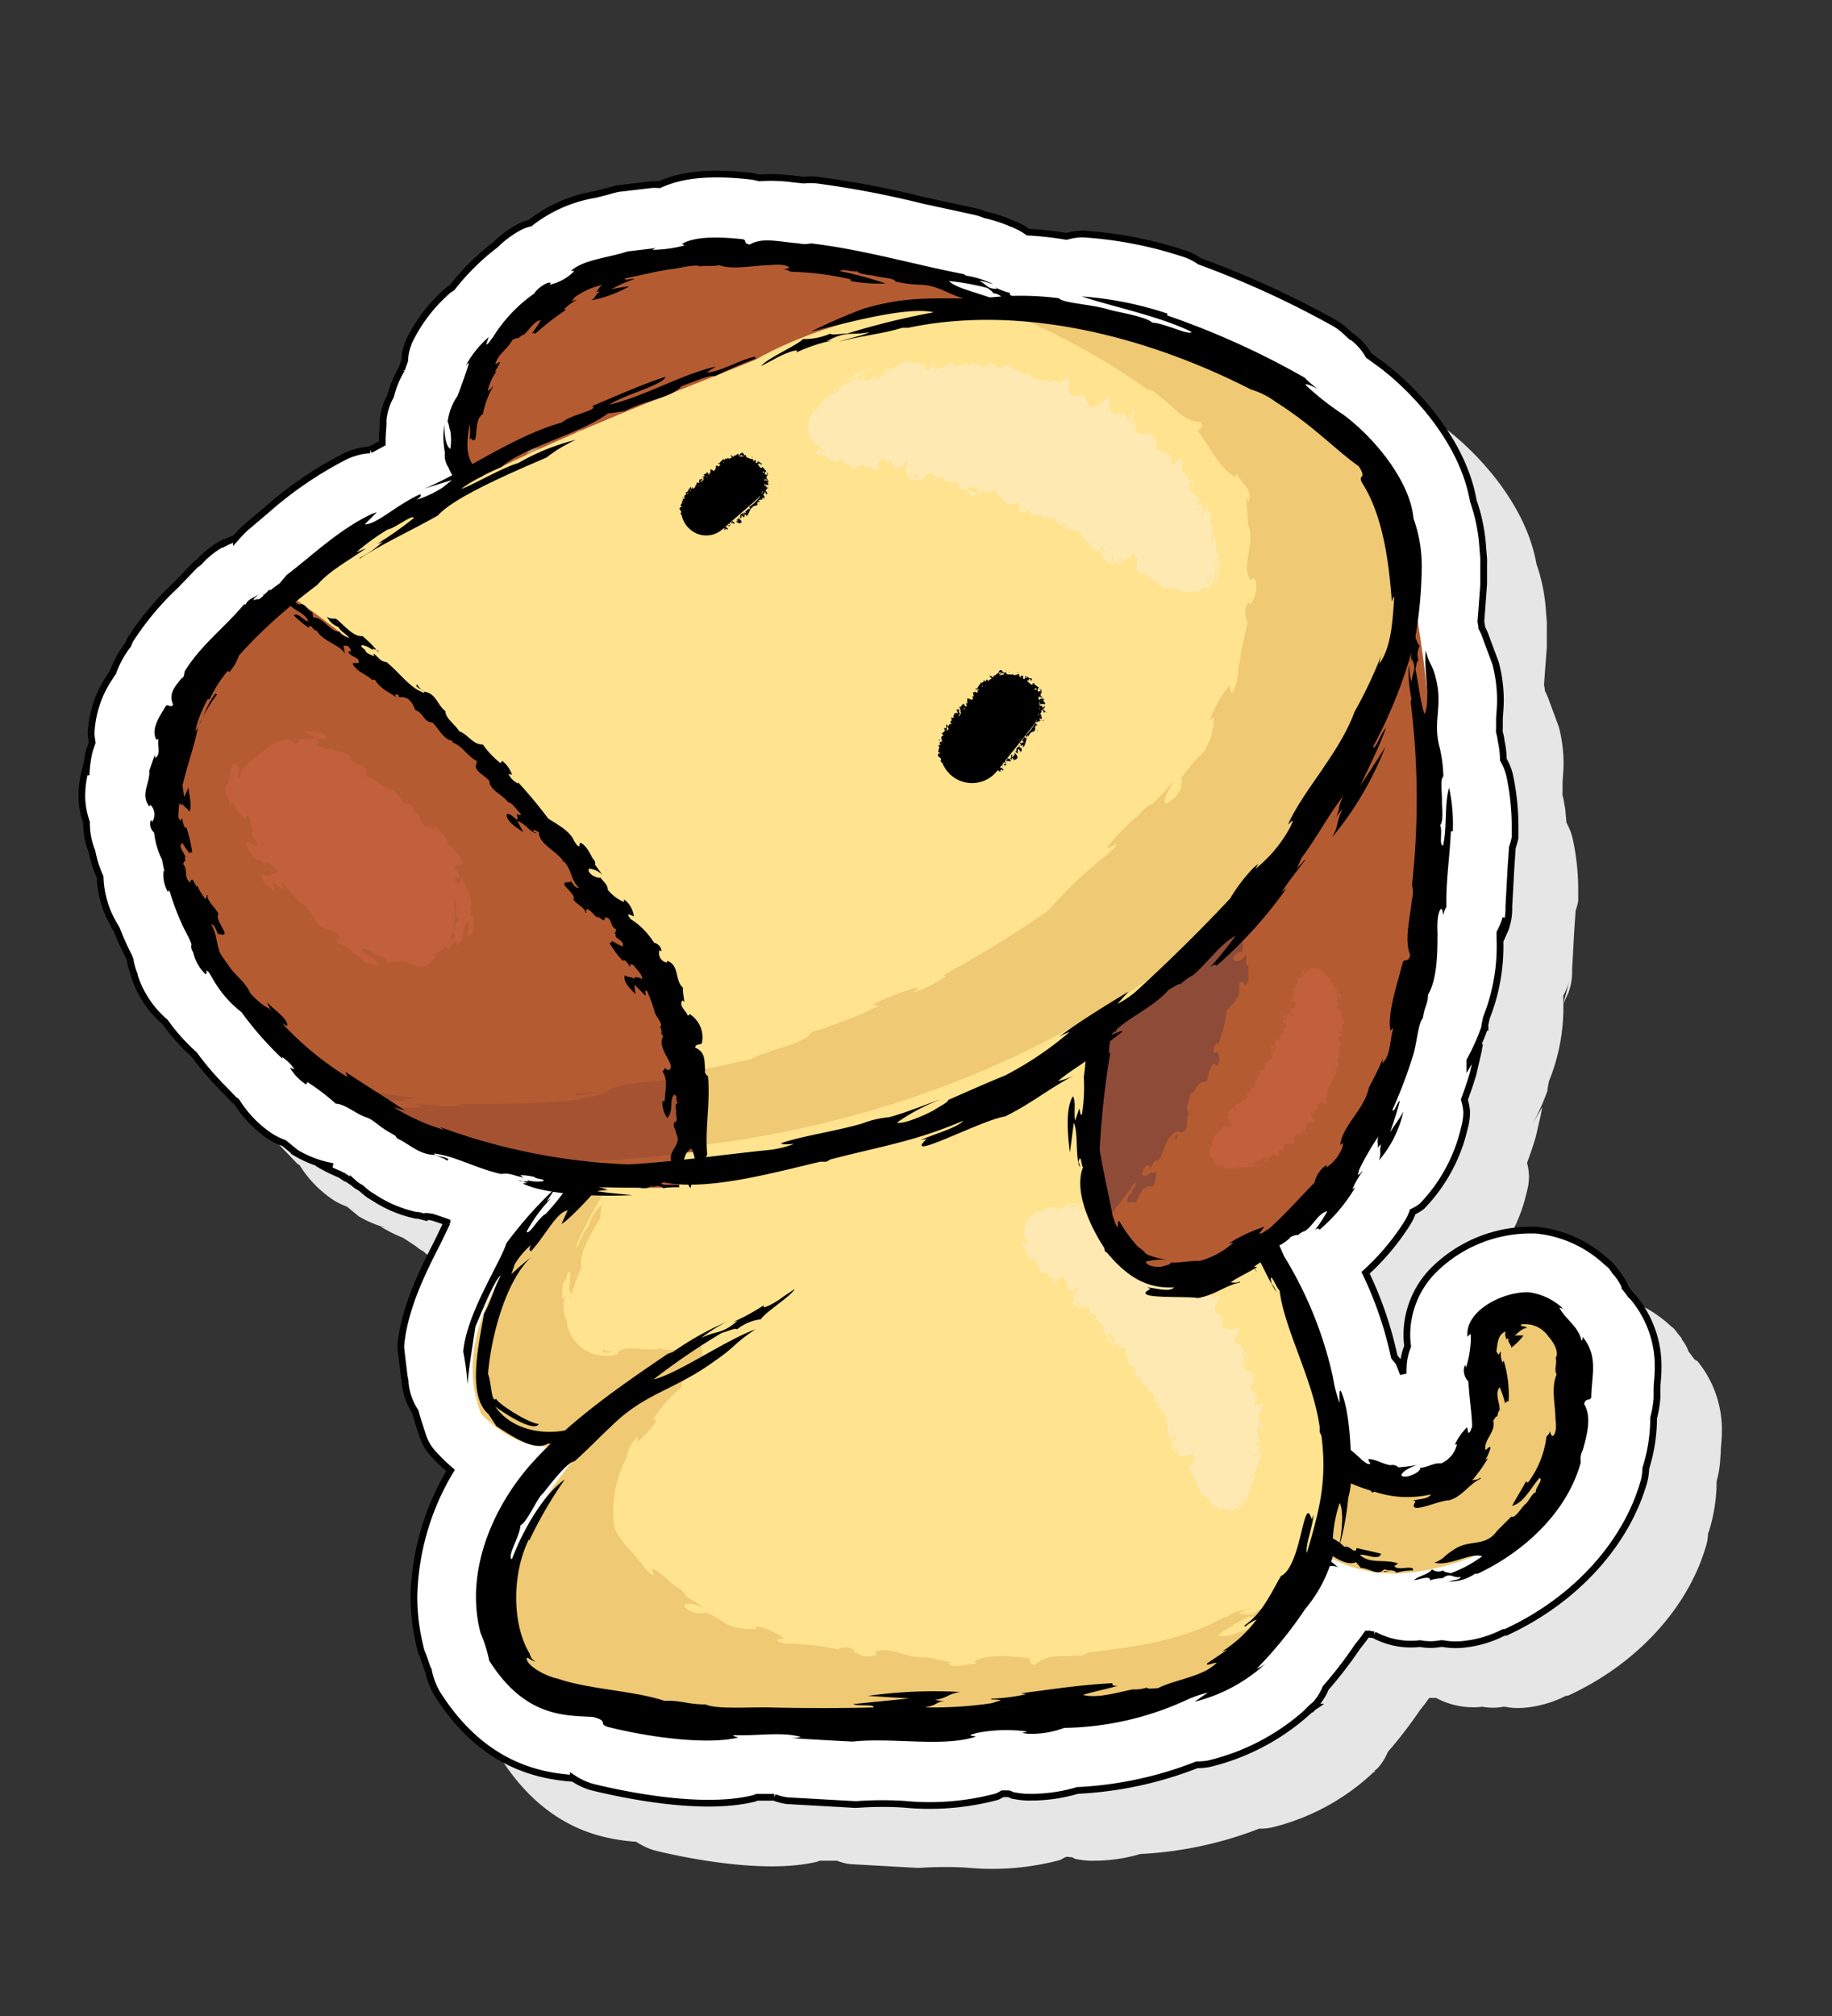 <svg xmlns="http://www.w3.org/2000/svg" viewBox="0 0 150 165"><rect x="0" y="0" width="150" height="165" fill="#333333" stroke="none"/><defs><style>.cls-1{fill:#e6e6e6;}.cls-2{fill:#fff;stroke:#000;stroke-width:0.55px;}.cls-3{fill:#efc973;}.cls-4{fill:none;}.cls-5{fill:#ffe38f;}.cls-6{fill:#ffe9b3;}.cls-7{fill:#8f5a12;}.cls-8{fill:#b55b32;}.cls-9{fill:#c69263;}.cls-10{fill:#8e4c38;}.cls-11{fill:#a55232;}.cls-12{fill:#c1603a;}</style></defs><g id="Layer_12" data-name="Layer 12"><g id="dog"><path class="cls-1" d="M138.7,111.21c-.17-.24-.33-.45-.49-.65a.3.3,0,0,0,0-.08,3.82,3.82,0,0,0-.51-.86.16.16,0,0,0,0-.07,1.59,1.59,0,0,0-.2-.24,1.39,1.39,0,0,0-.15-.19,1.94,1.94,0,0,0-.32-.4l-.32-.27h0a9.9,9.9,0,0,0-5.77-2.56l-.23,0a11.3,11.3,0,0,0-8.31,3.48,7.56,7.56,0,0,0-2,5.09,8.65,8.65,0,0,0,0,.88l0,.07a5,5,0,0,0-.36,1.83v0c0,.13,0,.28,0,.42a8.18,8.18,0,0,0-.32-.84,3.22,3.22,0,0,0-.41-.56,30.09,30.09,0,0,0-2.34-6.87,19.5,19.5,0,0,0,3.49-4.19,4.13,4.13,0,0,0,.37-.8,3.5,3.5,0,0,0,.76-.46A13.61,13.61,0,0,0,125,97.6a5,5,0,0,0,.19-1.36,4.68,4.68,0,0,0-.16-1.06c.26-.7.51-1.43.72-2.15l.41-1.8.12-.62-.8,1.38a19.18,19.18,0,0,0,1.22-2.71c0-.2.07-.47.13-.8A16,16,0,0,0,128,82v-.51a6.27,6.27,0,0,0,.49-1.18L128,82.17s.42-.92.42-.92a5,5,0,0,0,.3-1.88l.17-3.08s.06-.93.12-1.76a4.81,4.81,0,0,0,.21-.79c0-.35,0-.71,0-1.09a19.68,19.68,0,0,0-.43-3.91,4.94,4.94,0,0,0-.53-1.4c-.05-.57-.11-1.18-.11-1.18l-.08-.39c0-.14-.09-.52-.13-.66a1,1,0,0,1,0-.28c0-.14,0-.34,0-.7s.08-1,.08-1.59a11.84,11.84,0,0,0-.39-3.06s-.79-2.13-.79-2.13a5.21,5.21,0,0,0-.35-.81c0-.18-.05-.37-.07-.48.08-1.13.23-3.08.23-3.08l0-1c0-.15,0-.47,0-.74a3.33,3.33,0,0,0,0-.35l-.07-.84a14.25,14.25,0,0,0-.78-3.89c-.89-5.13-5.22-9.51-7.81-11.35l-.59-.43-.17-.12A5.06,5.06,0,0,0,116,32.72l-.06,0-.53-.5a4.42,4.42,0,0,0-.94-.66,74.62,74.62,0,0,0-10.94-5,4.72,4.72,0,0,0-1-.54,33.34,33.34,0,0,0-8.58-1.71,5.35,5.35,0,0,0-1.33.21h0a26.15,26.15,0,0,0-3.2-.24A5.57,5.57,0,0,0,88,23.5h0l-.27-.12a13.12,13.12,0,0,0-1.89-.59,6.38,6.38,0,0,0-.85-.27l-4.2-.92A79.52,79.52,0,0,0,72.09,20,4.42,4.42,0,0,0,71,20h0l-.86-.1a15.29,15.29,0,0,0-2.79-.09,6.58,6.58,0,0,0-.75-.14c-3.24-.37-5.58-.14-7.42.71a4.57,4.57,0,0,0-.74,0l-2.43.3c-.22,0-.8.17-1,.23l-1.1.28a11.62,11.62,0,0,0-5.32,2.34s0,0,0,0a4.68,4.68,0,0,0-.72.24,8,8,0,0,0-2.11,1.53,19.36,19.36,0,0,0-3.53,3.45c-.08.06-.17.08-.25.14a13.25,13.25,0,0,0-3.34,4.41.13.13,0,0,0,0,.06l0,0,0,0a4.37,4.37,0,0,0-.27,1.33c-.13.36-.18.53-.25.73a8.48,8.48,0,0,0-.91,2.18,4.89,4.89,0,0,0-.6,1.94c0,.08,0,.2,0,.29,0,.39-.07.81-.07,1.32,0,.1,0,.22,0,.32-.33.18-.66.35-1,.54a5.43,5.43,0,0,0-1.13.18l-.38.13c-.19.07-.37.14-.56.23A31.86,31.86,0,0,0,27,47l-1.45,1.17a6.7,6.7,0,0,0-.82.78l-.16.19-.13.09-.14.07,0,0,0,0h0a5.58,5.58,0,0,0-1,.46l.38-.24a7.09,7.09,0,0,0-2.12,1.66c-.11.1-.26.17-.36.27l-1.56,1.65a23.37,23.37,0,0,0-3.72,4.46c-.08.14-.13.29-.2.43a8.39,8.39,0,0,0-1.23,2.27,1.77,1.77,0,0,0-.16.22l-.15.24a8.84,8.84,0,0,0-1.47,4.53,5.9,5.9,0,0,0,.09.72l-.23.67a10.77,10.77,0,0,0-.28,2l0-.82,0,.17a8.51,8.51,0,0,0-.35,2.33,6.63,6.63,0,0,0,.38,2.18,6.31,6.31,0,0,0,.45,2.38,9.43,9.43,0,0,0,.67,2.1,7.94,7.94,0,0,0,1.14,3.9,1.54,1.54,0,0,0,.08.19,1.42,1.42,0,0,1-.08-.18c.07.12.13.24.21.36a22.66,22.66,0,0,0,1,2.23s.06.15.1.25A6.32,6.32,0,0,0,16.15,85l0,.06a8.31,8.31,0,0,0,2.51,3.8,16.24,16.24,0,0,0,2.39,2.65v0a24.5,24.5,0,0,0,2.39,2.79l.9.94a1.08,1.08,0,0,0,.18.11,9.44,9.44,0,0,0,2.62,2.76,5.16,5.16,0,0,0,1.26.64l.21.17.76.63a9.13,9.13,0,0,0,3,1.11l-1.22-.27.3.17a13,13,0,0,0,1.57.76l.52.35-.42-.29.92.61a3.15,3.15,0,0,0,.63.43,6.29,6.29,0,0,0,.68.55l.41.25a9.81,9.81,0,0,0,3.45,1.44l.15,0h0l.82.21h0l-.28-.13H40a4.2,4.2,0,0,0,.51,0c.37.11.84.28,1.24.43h0s0,0,0,.08v0l-.78,1.61c-1.15,2.26-2.72,5.35-3,8.43,0,.16,0,.16,0,.14s0,0,0,.11l.27,2.27.07.36a5,5,0,0,0,.84,2.55s.08.35.08.35l.54,1.65a3.89,3.89,0,0,0,.87,1.46,13.27,13.27,0,0,0,1.4,1.36,20.86,20.86,0,0,0-3,10.31,16.66,16.66,0,0,0,.53,4.22c0,.13.19.57.24.7l.38,1.13,0-.15a6,6,0,0,0,.76,2.08c3.72,5.87,8.35,6.7,11.13,6.91a6.72,6.72,0,0,0,1.1.57c.19.07.39.13.58.18,2,.48,8.74,1.95,13.16.88l.19-.08h.55l.87,0a4.18,4.18,0,0,0,1.08.28h0l5.18.29a5.22,5.22,0,0,0,.79,0,30.55,30.55,0,0,1,3.6,0,21.6,21.6,0,0,0,7.59-.62c.17-.06.3-.17.46-.24s.29,0,.45,0,.28.13.43.16l.45.07a5.65,5.65,0,0,0,1,.06,13.35,13.35,0,0,0,3.81-.55,31.1,31.1,0,0,0,9.72-2.07,5.17,5.17,0,0,0,1-.09,18.44,18.44,0,0,0,8.37-4.53l.15-.09-.09,0c.1-.1.23-.19.32-.29a4.58,4.58,0,0,0,.79-1.28,35.35,35.35,0,0,0,2.63-3.42c.28-.34.53-.68.76-1l.26,0-.16,0,.45,0h-.1s.06,0,.12,0a6.44,6.44,0,0,0,3.79.72,4.63,4.63,0,0,0,1.7,0l.17,0a4.71,4.71,0,0,0,1.19.1h.13a9.25,9.25,0,0,0,3.65-1c.09,0,.2,0,.3-.07,5.62-2.62,9.82-7.27,11.23-12.42a4.48,4.48,0,0,0,.1-.81.67.67,0,0,0,.06-.12,13.82,13.82,0,0,0,.64-3.81c0-.1,0-.21,0-.31a8.55,8.55,0,0,0,.29-1.65l.05-.72c0-.45.09-1,.09-1.65a8.84,8.84,0,0,0-2-5.83C138.84,111.33,138.76,111.28,138.7,111.21Z"/><path class="cls-1" d="M126.76,89.21a.64.64,0,0,0,0,.07c0,.15,0,.26,0,.28Z"/><path class="cls-2" d="M121.59,84a.21.21,0,0,1,0,.07c0,.15,0,.27,0,.28Z"/><path class="cls-2" d="M133.53,106c-.17-.24-.33-.45-.49-.64l0-.1a5,5,0,0,0-.51-.85l-.05-.07a2.31,2.31,0,0,0-.2-.24c0-.07-.1-.12-.14-.19a2.06,2.06,0,0,0-.33-.4l-.32-.27h0a9.82,9.82,0,0,0-5.75-2.56h-.24a11.26,11.26,0,0,0-8.31,3.47,7.56,7.56,0,0,0-2,5.09,6.51,6.51,0,0,0,.06.88.24.24,0,0,0,0,.08,5,5,0,0,0-.36,1.82v0a3.07,3.07,0,0,0,0,.42c-.11-.29-.21-.59-.32-.84s-.29-.36-.41-.56a30.58,30.58,0,0,0-2.35-6.87,19.72,19.72,0,0,0,3.49-4.18,4.51,4.51,0,0,0,.37-.81,3.5,3.5,0,0,0,.76-.46,13.58,13.58,0,0,0,3.46-6.35,5.1,5.1,0,0,0,.2-1.37A4.69,4.69,0,0,0,119.9,90c.26-.7.51-1.42.72-2.15l.41-1.79.12-.63-.8,1.38a18.08,18.08,0,0,0,1.21-2.71c0-.2.08-.47.14-.79a15.87,15.87,0,0,0,1.11-6.47v-.51a6.27,6.27,0,0,0,.49-1.18L122.82,77s.42-.93.42-.93a5,5,0,0,0,.3-1.88l.17-3.08s.06-.93.12-1.75a7.1,7.1,0,0,0,.22-.79c0-.36,0-.72,0-1.1a20.39,20.39,0,0,0-.42-3.91,4.79,4.79,0,0,0-.54-1.39c0-.58-.11-1.19-.11-1.19l-.08-.39c0-.14-.09-.52-.13-.66a1,1,0,0,1,0-.27c0-.14,0-.35,0-.71s.08-1,.08-1.59a11.84,11.84,0,0,0-.39-3.06s-.79-2.13-.79-2.13a5.11,5.11,0,0,0-.35-.8c0-.18-.05-.38-.07-.49.09-1.13.23-3.07.23-3.07l0-1c0-.15,0-.47,0-.74a3.44,3.44,0,0,0,0-.35l-.07-.84a14.32,14.32,0,0,0-.78-3.89c-.89-5.13-5.22-9.5-7.81-11.35l-.59-.43-.17-.12a4.88,4.88,0,0,0-1.37-1.54l-.05,0-.54-.5a4.62,4.62,0,0,0-.93-.66,76.7,76.7,0,0,0-10.94-5,5.06,5.06,0,0,0-1-.54,33.14,33.14,0,0,0-8.58-1.7,5,5,0,0,0-1.33.2h0A26.27,26.27,0,0,0,84.17,19a5.37,5.37,0,0,0-1.34-.71h0l-.28-.12a12.72,12.72,0,0,0-1.89-.59,6,6,0,0,0-.85-.27l-4.2-.91a79.32,79.32,0,0,0-8.7-1.66,5.06,5.06,0,0,0-1.1,0h0l-.86-.09a13.68,13.68,0,0,0-2.79-.09,4.85,4.85,0,0,0-.74-.15c-3.25-.36-5.59-.14-7.43.71a4.46,4.46,0,0,0-.73,0l-2.44.29c-.22,0-.8.17-1,.23l-1.1.28a11.72,11.72,0,0,0-5.32,2.34s0,0,0,0a4.23,4.23,0,0,0-.71.24,8.28,8.28,0,0,0-2.12,1.53A19.36,19.36,0,0,0,37,23.56c-.08.06-.17.08-.25.15a13.1,13.1,0,0,0-3.34,4.4s0,0,0,.06l0,0,0,0a3.85,3.85,0,0,0-.27,1.33l-.26.73a8.33,8.33,0,0,0-.9,2.19,5,5,0,0,0-.61,1.93c0,.08,0,.2,0,.29,0,.4-.07.81-.07,1.33,0,.09,0,.21,0,.31-.34.19-.67.36-1,.54a5,5,0,0,0-1.13.19l-.38.12a5.31,5.31,0,0,0-.55.23,31.29,31.29,0,0,0-6.46,4.42L20.34,43a6.62,6.62,0,0,0-.81.78l-.17.19a.41.41,0,0,1-.12.09l-.15.07,0,0,0,0h0a6.78,6.78,0,0,0-1,.47l.37-.24A7.09,7.09,0,0,0,16.31,46c-.11.1-.26.18-.36.28L14.39,47.9a23.66,23.66,0,0,0-3.72,4.45,4,4,0,0,0-.19.43,8.12,8.12,0,0,0-1.24,2.27,1.77,1.77,0,0,0-.16.22l-.15.24a8.84,8.84,0,0,0-1.47,4.54,6.43,6.43,0,0,0,.09.72l-.23.67a9.82,9.82,0,0,0-.27,2l0-.82,0,.17a8.51,8.51,0,0,0-.35,2.33,6.63,6.63,0,0,0,.38,2.18,6.27,6.27,0,0,0,.45,2.38,9.27,9.27,0,0,0,.67,2.1,8.11,8.11,0,0,0,1.14,3.91s0,.12.08.19-.05-.13-.08-.19c.08.12.13.24.21.36a21.69,21.69,0,0,0,1,2.23,1.71,1.71,0,0,0,.1.25A6.26,6.26,0,0,0,11,79.79l0,.07a8.3,8.3,0,0,0,2.52,3.79,15.9,15.9,0,0,0,2.38,2.66h0a24.5,24.5,0,0,0,2.39,2.79l.9.94c.05,0,.12.07.18.12A9.4,9.4,0,0,0,22,92.92a5.54,5.54,0,0,0,1.26.64l.22.18.76.62a9.23,9.23,0,0,0,3,1.12L26,95.2l.29.17a13,13,0,0,0,1.57.76l.52.35L28,96.19l.93.61a2.71,2.71,0,0,0,.62.43,8.34,8.34,0,0,0,.68.56l.41.25a10,10,0,0,0,3.45,1.43l.15,0h0l.82.21h0l-.29-.13h.08c.17,0,.34.05.51.06.37.11.85.28,1.24.42h0s0,.06,0,.09v-.06l-.78,1.62c-1.15,2.25-2.72,5.34-3,8.43,0,.15,0,.15,0,.13s0,0,0,.11l.27,2.27.07.36a5.12,5.12,0,0,0,.84,2.55l.09.35s.53,1.65.53,1.65a3.89,3.89,0,0,0,.87,1.46,14.42,14.42,0,0,0,1.4,1.36,20.9,20.9,0,0,0-3,10.32,17.1,17.1,0,0,0,.53,4.21c0,.13.19.57.24.7l.39,1.13,0-.15a6,6,0,0,0,.76,2.08c3.72,5.87,8.35,6.71,11.13,6.91a6,6,0,0,0,1.1.57,5.76,5.76,0,0,0,.59.18c2,.48,8.74,2,13.15.88l.19-.08h.55l.87,0a4.29,4.29,0,0,0,1.08.28h0l5.17.29a4.28,4.28,0,0,0,.8,0,28.19,28.19,0,0,1,3.59,0,21.44,21.44,0,0,0,7.6-.62,3.88,3.88,0,0,0,.45-.24c.15,0,.29,0,.45,0s.28.12.44.15l.44.07a5.71,5.71,0,0,0,1,.06,13.35,13.35,0,0,0,3.81-.55A30.76,30.76,0,0,0,98,144.44a5.09,5.09,0,0,0,1-.09,18.52,18.52,0,0,0,8.37-4.52l.15-.1-.09,0c.1-.1.24-.18.32-.28a4.63,4.63,0,0,0,.79-1.29,34.17,34.17,0,0,0,2.63-3.42c.28-.34.53-.67.76-1l.26,0a.76.76,0,0,0-.16,0l.46.06h0a6.4,6.4,0,0,0,3.78.72,4.63,4.63,0,0,0,1.7,0l.17,0a5.31,5.31,0,0,0,1.19.09h.14a9.25,9.25,0,0,0,3.64-1c.1,0,.21,0,.3-.07,5.62-2.62,9.82-7.27,11.23-12.42a5.63,5.63,0,0,0,.11-.81s0-.08,0-.12a13.75,13.75,0,0,0,.64-3.81c0-.1,0-.21,0-.31a9.39,9.39,0,0,0,.28-1.64l0-.73c0-.45.09-1,.09-1.65a8.75,8.75,0,0,0-2-5.82A1.8,1.8,0,0,0,133.53,106Z"/><path class="cls-3" d="M115.85,128.66c9.37-1.35,13.55-7.31,12.42-17.72a3.3,3.3,0,0,0-3.56-3.1,3.48,3.48,0,0,0-2.8,3.94c.61,5.66-.31,8.9-6.89,9.85-7,1-10.09-10.86-10.12-11a3.18,3.18,0,0,0-3.93-2.48,3.6,3.6,0,0,0-2.25,4.35C100.25,118.73,105.79,130.11,115.85,128.66Z"/><path class="cls-4" d="M115.85,128.66c9.37-1.35,13.55-7.31,12.42-17.72a3.3,3.3,0,0,0-3.56-3.1,3.48,3.48,0,0,0-2.8,3.94c.61,5.66-.31,8.9-6.89,9.85-7,1-10.09-10.86-10.12-11a3.18,3.18,0,0,0-3.93-2.48,3.6,3.6,0,0,0-2.25,4.35C100.25,118.73,105.79,130.11,115.85,128.66Z"/><path d="M115.91,122.88l-.21-.06c.49-.16,1.27-.11,1.45-.51a8.56,8.56,0,0,1-4.61-.22l-.18.07-.16-.17c-1.68-.5-4-1.55-4.11-3.17-.2,0-.42-.45-.56-.26l0,.21c.11.06.22.08.29.23-.67-.29-1.36-1.78-2-2l.75,1.76c-.71-.8-2-2.13-1.75-3.13.44.17.64.85,1,1.18l-.1-.81c.12.06.34.34.43.21-.33-.48-.63-1.65-1.17-2-.46-1.13-1.41-2.58-1.15-3.52-.19-.74-.84-.94-1.19-1.39l-.23-.59c-1,.16-2.23.11-2.47,1.32l-.18.06c.1.81-.45,1.6-.15,2.76.8.42.38,1.65,1,2.32,0,.92.07,2,1,2.29a.41.41,0,0,1,.07.35l.32.2c.06-.15-.05-.32-.13-.48a10.06,10.06,0,0,1,1.77,3l.32.16c.4.76,1.42,1.32,1.85,2.24V123l-.59-.1c-.2.58.66.83,1.09,1.43-.06.08-.12.19-.31.09a1.21,1.21,0,0,0,.48.71l.38.08-.22-1c.46,1.13,2.48,1.36,3.44,2.4.42-.19.88.71,1,.09.48.12,1.45.31,2,.47-.19.6-1.21,0-1.74.09.85.79,2.13.31,3.13.71l-.31.21c.29.37,1.08,0,1.53.19l0,.17a4.28,4.28,0,0,0-1.37.19c-.08-.27-.68-.17-1-.29-.48.59-1.18-.08-1.9-.11l-.38-.47c-1.23.46-2.42-1.25-3.46-1.08-.24-.48-.78-.51-1.19-.77,0,.24,1.12.88,1.48,1.28a4.13,4.13,0,0,1,1.69,1c-.46-.26-.91,0-1.17-.12-1.11-.61-2.54-2.07-3.48-2.12a12,12,0,0,1-1.79-2.35l.06-.05c0,.39.43.42.66.62l0-.21a2.84,2.84,0,0,0,1.15.86c.3-.19-.41-.52-.38-.85-.27-.43-.65-.49-.93-.78l.06.37c-.52-.58-.68-1.19-1.32-1.42-1.25-1.75-1.89-4.11-3.13-5.4-.07.52.47.7.57,1.3l-.17.08c0-.35-.27-.78-.41-1.21-1.1-.78-.75-2.28-1.24-3.52.31-.79-.33-2.46.42-3.46-.11-1.28,1.62-2.14,2.23-3a4.87,4.87,0,0,1,4,1.24l.06-.33a3.32,3.32,0,0,1,1.14,2.6l-.29-.27a3.19,3.19,0,0,0,.51,1.6l0-.17a31.88,31.88,0,0,0,2.43,5.31c1,.91,2.06,1.57,3,2.51.19.1.44.41.65.27,0-.11-.23-.27-.12-.37.56,0,1.21.43,1.79.5a.67.67,0,0,1,.64.18,15,15,0,0,0,1.55-.2c-.54.17-1.17.46-1.32.84.21.27.89,0,1.13-.13s.46-.32.42-.47c.84-.1,1-.41,1.72-.37a2.22,2.22,0,0,0,1.29-1.56c-.09,0-.19,0-.22.13a5.11,5.11,0,0,1,1.05-1.53l.1.46c.2,0,.19-.3.31-.47,0-1-.22-2.26-.3-3.73a1.31,1.31,0,0,1-.36-1.13l.09-.24.08.22a8.69,8.69,0,0,0,.39-2.42c0-.11,0-.32-.06-.31l-.21.22c-.25-2.1,2.85-3.7,5-3.65a5.08,5.08,0,0,1,3,1.52c-.15-.23-.35-.19-.49-.27.44.91,1.57,1.55,1.81,2.68.11.07.08-.14.11-.26,1.33,1.6.69,3.3.7,4.93-.13.35-.43,0-.59.54.59,1,.33,2.25-.11,3.79a1.6,1.6,0,0,0-.16,1c-1.15,4.21-4.84,7.43-8.44,9.11l-.22,0a3.62,3.62,0,0,1-2.15.64c.33-.12.86-.1,1-.38-.62.16-.84-.41-1.49.1l.21,0a4.12,4.12,0,0,0-1.29.19c.17-.3-.43-.23-.76-.12l-.51.11c.25-.33,1.28-.5,1.46-.9a.85.85,0,0,0,.93.08c0,.16.39.17.61.24a10.09,10.09,0,0,0,2.58-1.39c-1-.32-2.62.84-3.91.53.87-.35.72-.53,1.49-1,1.33-1,2.64-.2,3.64-1.61.39-.4.68-.68,1.16-1.16.32.15.73-.61,1.12-1,.23-.09.56-.92.89-1-.05-.4.64-1,.31-1.17-.69.75-1.24,2-2.24,2.29.11-.31.7-1.19,1.12-2l.16.1a7.77,7.77,0,0,0,1.52-3.78c.1-.11.26-.19.27-.43.07.12.1.4.24.39.33-.18.29-1,.23-1.34,0-1.13-.38-2.63.09-3.68-.23-.52.06-.79-.07-1.38.3-.45-.19-1.31-.59-1.73a2.31,2.31,0,0,0-2.27-1c0,.25.39.07.49.3-.43,0-.72.44-1,.6.29,0,.54,0,.73,0a4.72,4.72,0,0,1-1,1c0-.28-.35-.48-.21-.74-.08,0-.19,0-.24.08.09-.17-.15-.33,0-.66-.69.22-.68,1.09-.77,1.63l.18.28c0-.08.12-.12.11-.23l.08,0a1.72,1.72,0,0,0,.13.86l.1-.16a9.57,9.57,0,0,1,.4,3.33c-.1,0-.22,0-.28.19a7.26,7.26,0,0,0-.45-1.34c-.42.5,0,1.22,0,1.85a1,1,0,0,0-.19.54c-.13-.06-.24.24-.34.34.25.93-.78,1.53-.64,2.39.15,0,.31-.34.42-.19a3.1,3.1,0,0,1-.43,1l.22-.12a12.92,12.92,0,0,1-1.3,1.82c.23-.09.41,0,.66-.23l.06.07c-1,.47-1.5,1.47-2.59,1.78C117.77,122.78,115.08,124.14,115.91,122.88Z"/><path class="cls-5" d="M58.14,87.83S34.42,103.1,39.39,115.69c0,0,5,5.88,10.68.37,0,0-11.33,10.63-8.25,19.14s49,4.29,49,4.29,33.29-2,10-43.47C92.48,81.12,65.18,75.76,58.14,87.83Z"/><path class="cls-3" d="M52.27,92.18c-6.66,5.44-16.21,15.07-12.88,23.51,0,0,5,5.88,10.68.37,0,0-11.33,10.63-8.25,19.14s49,4.29,49,4.29,9.56-.56,14.85-7.48a20.77,20.77,0,0,0-3.07,1.22c-17.9,8.78-42.24,4.08-50.6-3.92s5.65-18.83,5.65-18.83c-22.31,6.4-6.3-15.84-6.3-15.84C51.69,93.79,52,93,52.27,92.18Z"/><path class="cls-3" d="M55.78,133.75l-.13-.18c.48.18,1.08.75,1.47.54-1.63-.68-2.3-1.89-3.78-2.82l-.18,0-.1-.22c-1.39-1-3.77-2.33-3.68-4.35-.23,0-.32-.65-.49-.48l0,.27c.09.12.21.16.26.35-.65-.55-.86-2.64-1.21-3.34A8.17,8.17,0,0,0,48,126c-.69-1.28-.88-3.83-.12-4.74.26.54-.07,1.38.12,2a4.33,4.33,0,0,1,.36-1c.06.16,0,.58.19.5,0-.73.48-2.1.44-2.84.5-1.44,1-3.28,2.1-3.88.68-.85,1-1.84,1.84-2.39l.73-.11c.68-1.39,2-2,2.81-3.28l.22,0,.2-.38.15-.18,0,0,0,0,.75,1.79h0l-.1,0-.93.24c-.66.11-1.38.16-2,.29-.57.91-1.87.18-2.79.67-1-.13-2-.72-3,0a.6.6,0,0,1-.4-.15,1.27,1.27,0,0,1-.44.07.66.66,0,0,0,.59.26c-1.26,0-3.75-1-4-3.19l-.33-.46a7.39,7.39,0,0,1,0-4.58l.13-.17.22.76c.55-.3.36-1.36.83-2.25.08,0,.2,0,.18.31a2.38,2.38,0,0,0,.53-.89v-.48l-.89.73c.89-1.05,1-3.73,2.47-5-.08-.58,1-1,.4-1.22a11.84,11.84,0,0,1,1.58-2.33c.33.49-.8,1.4-.91,2.1,1.12-.93,1.44-2.06,2.16-3l0,.41c.46-.14.51-1.15.89-1.52l.16.07a5.39,5.39,0,0,0-.47,1.51c-.3-.08-.48.7-.68.92.2.81-.77,1.11-1.06,1.93l-.59.26c0,1.39-1.8,2.67-1.62,3.91-.45.36-.41,1-.58,1.5.23-.1.63-1.47,1.08-1.87a3.29,3.29,0,0,1,1.17-1.8c-.33.47-.18,1-.27,1.23-.66,1.09-1.83,3-1.5,3.93a26,26,0,0,0-1,2.77H46.6c.28-.26.06-.61.08-.94l-.13.18a6.86,6.86,0,0,0,.14-1.56c-.29-.2-.28.68-.56.85a4.48,4.48,0,0,0-.07,1.39l.24-.33a2.67,2.67,0,0,0,.08,2,3.23,3.23,0,0,0,4.31,2.74c-.4-.34-.78.08-1.32-.14l0-.19c.25.21.75.15,1.16.23,1-.7,2.3,0,3.61-.31.85.36,2.2-.25,3.28-.26.4,2.25-1.78,2.08-1.61,3.44a11.13,11.13,0,0,0-2.34,2.62l.3.08A8.4,8.4,0,0,1,52.21,118l0-.45a3.49,3.49,0,0,0-.92,1.61l.14-.09a9.28,9.28,0,0,0-1.11,6c.53,1.28,1.64,2,2.51,3.33.2.15.47.53.72.5,0-.15-.25-.41-.11-.48.64.2,1.4,1.1,2.09,1.56a1.29,1.29,0,0,1,.64.67l1.53.94c-.58-.24-1.31-.44-1.66-.23,0,.37.74.64,1.06.67s.59.06.65-.09a9.31,9.31,0,0,1,1.74,1,5.12,5.12,0,0,0,2.52.36c-.09-.09-.17-.21-.33-.21a5.18,5.18,0,0,1,2.52,1l-.57.12c.06.21.41.21.65.31a21.82,21.82,0,0,1,4.29.46,1.45,1.45,0,0,1,1.28,0l.17.14-.19,0a2,2,0,0,0,1.74.39c.08-.05.24-.07.21-.15l-.17-.13c1.22-.61,2.79.63,4.23.39a20.58,20.58,0,0,0,2.13.43.56.56,0,0,0-.37.09c.65.47,1.52,0,2.3.06.07-.08-.08-.13-.15-.19,1-.67,3-.46,4.43-.3.34.12,0,.49.55.56.88-.87,2-.67,3.51-.77.2.09.62-.11.86-.25,3.79-.44,7.8-1,11.14-2.89l.21,0c.58-.53,1.26-.5,2-.76-.35.18-.85.26-1,.52.57-.16.86.33,1.49-.3l-.22,0c.4,0,.84-.27,1.31-.41-.15.34.46.17.78,0l.52-.21c-.22.4-1.27.74-1.41,1.2a.83.83,0,0,0-1,.07c-.07-.17-.43-.12-.66-.16a16.08,16.08,0,0,0-2.56,1.54c1,.35,2.71-.87,4-.86-.88.52-.64.7-1.48,1.25-1.62,1.09-2.76.52-4.27,1.51a7.63,7.63,0,0,1-1.72.8c-.23-.27-1.07.19-1.65.24-.24,0-1.17.47-1.47.18-.29.32-1.25.21-1.22.6,1.16.08,2.65-.55,3.75-.32a8.89,8.89,0,0,1-2.68,1l0-.18c-1.56.35-3.23.22-4.8.77-.17,0-.3-.2-.56-.15.1-.09.4-.18.35-.32-.31-.31-1.13-.1-1.5,0-1.21.31-2.9.86-4,.28-.58.23-.85-.08-1.5.05-.42-.35-1.57,0-2.38-.05-1.23,0-2.69-.14-3.69-.23-.09.31.57.15.71.37l-2.07.23,1.49.41a5.54,5.54,0,0,1-3.39-.29c.53-.07.48-.39,1-.46-.11-.06-.18-.15-.34-.15.32,0,.31-.34.78-.39a6.74,6.74,0,0,0-2.41-.25l-.37.16c.1.05.17.15.33.15v.08a4.24,4.24,0,0,0-1.29,0l.17.15a12.19,12.19,0,0,1-3.38-.43c0-.1.09-.21-.13-.33a5.67,5.67,0,0,0,1.38-.19c-.41-.51-1.2-.28-1.8-.44-.09-.16-.32-.19-.51-.25.07-.13-.21-.27-.31-.38-.87.15-1.56-.76-2.34-.52.08.13.37.27.25.41l-.94-.13.16.17a9.55,9.55,0,0,0-1.9-.27c.17.13.18.35.46.4l0,.1c-.76-.51-1.66-.34-2.59-.77C57.44,134.84,54.33,134.28,55.78,133.75Z"/><path class="cls-6" d="M100.72,123.54c-.29.25-.15.11-.14.08.18.19.54-.09.75-.3-.13.1.36-.45.65-.69,0,.35-.73.71-.67,1a2.46,2.46,0,0,0,.89-1.11c-.32.07.31-.48.25-.71-.53.38.24-.5.27-.76s-.08-.42.2-1c0-.29.65-1.16.23-1,.31-.54.23-.71,0-.64.1.09.65-.33-.16.58-.92.71.42-.58,0-.31.48-.72-.62.09.07-.65.15,0-.07.26.06.18.13-.68-.5-.94,0-1.52.73-.45-.09.41.09.46.08-.11.58-.58,0-.11,0-.44-.16-.79-.12-1.37.53-.74.39-.89-.14-.66s.15-.64-.1-.63c.24-.37-.23,0-.09-.29s-.59-.09-.22-.85c.2-.59.07-.94-.28-1a.87.87,0,0,1-.44-1.18c.53-.49-.5.9.13.42.9-1-.75.45-.14-.27a3.39,3.39,0,0,1,.53-.67c.33-.36,0-.12-.62.38.3-.74-.22-.76-.51-1-.08-.18-.23-.29.16-.91s-.38-.17-.63-.19-.47-.11-.69-.18c.12-.39,0-.57.08-.91-.36-.2-.87-.24-.6-.9.74-1,0-.68-.42-.69.11-.48-.57-.24-.53-.65-.63-.17-.61-.87-.93-1.07-.22.11-.23.07-.1-.13-.15-.23-.22-.54-.51-.65.23-.59-.47-.31-.67-.51s0-.76-.61-.53c-.43,0-.19-.55-.63-.49.25-.51-.58.12-.32-.39-.53,0-.83-.2-.87-.63a3.88,3.88,0,0,1-.81,0c-.21,0-.2-.3-.15-.61-1.15.76-.27-.36-.63-.35-.12-.2-.4-.26-.62-.37.1-.42-.28-.38-.72-.28-.12-.19-.7,0-.71-.24-.48.24-1.23.55-.82-.19-1,.57-.62-.19-.83-.17-.38.24.42-.25.24,0-.55.24-.65.19-.56-.16.31,0,1.08-.16,1,.08-.46,0-.49-.45-1.21-.26-.25-.22-1.28.3-1.26,0,.22.34,1.07-.17,1.32.18-.31.17-.49,0-.89,0-.65.25-1.09.33-.88.1.14,0,.34-.22.2-.06.08,0,0,.1.14,0-.61.68.58-.7-.29.11a1.33,1.33,0,0,0-.76,0c-.57.34-.94.55-.72.25-.69.46-1,.75-.91,1-.34.31-.38.35-.07.07-.16.18-.12.15,0,.08-.32.56-.11.67-.07,1,.23.2.15.78.53,1.09a2.47,2.47,0,0,1-.53-.71c.22-.15-.1.17,0,.1-.6,0-.37.16,0,.34.21.36.28,1,.66,1,.57-.12,0,.8.59.57-.28.6.22.46.53.51-.26.23-.13.12,0,0,.33-.52-.17-.1-.19-.23.31.12.25.73.84.67.55-.56.4-.45-.06-.09-.17.43-.09.51.39.35.43-.33-.33.13-.08-.18.86-.52.37.22.75.17.16.16-.15.77.23.72.35-.24.08.24.1.19.85-.64.82-.44.19.22-.16.61.46.57.7.72-.61.17-1,.33-.57-.44-.69.8.16,0,0,.12.28.21,0,.92.67.66s.52.28.61.58c-.11,0-.28.18,0-.09.33-.06.6.16.46.47,0,0,.15-.13,0,0,.94-1-.25.07-.1-.16-.08.17-.1.24.15.11.16.42.68.5.84.92-.23-.1.08-.36-.31-.21.1,0,0,.15.1.14-.37,0-.4.07-.4-.27-.07.42.42.38.53.68a3.65,3.65,0,0,1,.57.63c-.64.18-.4-.25-.43-.65.41.1.73.28.7.77-.57.42-.06-.49-.18-.33a5.94,5.94,0,0,0,.55.7c.72-.22.22.71.59.78-.26.79.77.63.68,1-.39.81.08.55.42.63-.28.62.41.47.48.89s.74.31.58.86c-.1.36.7.2.35.69-.1.11-.08-.11-.13-.14.38-.18.4-.12.09.27a.86.86,0,0,1,.6,1.09c.42.16-.18,1.26.52,1.15-.33.31-.42.39,0,0-.14.9.12,1.6.7,1.32-.86.45.37-1.13-.36-.92-.47,0,0-.95-.4-.94.25-.19.16.51.35.59a1.06,1.06,0,0,0,.32.73c-.23.62.08,1,.33.85s.75-.18.9-.1c-.26.44.3.12-.41,1,.06.57.47.68.53,1.12.21.32.16.89.62,1.16s.41.24.67.68c-.16,0,.12-.5-.24-.38a1.32,1.32,0,0,0,1,.81c-.16.2,0,.06.14,0-.1.06-.07,0-.14,0s0,.08,0,.07S100.61,123.38,100.72,123.54Zm1.21-1.19c-.35.31-.22.18-.2.15a.57.57,0,0,1-.22.27,8.7,8.7,0,0,0,.63-1.08,1.52,1.52,0,0,0,.27-.75c.28-.44.64-1,.2-.84.07.31.26.41-.28,1.16C101.49,122.28,101.51,122.47,101.93,122.35Zm-.81.79c0,.06.28-.22-.06.13a1.49,1.49,0,0,1-.39.11A3.69,3.69,0,0,1,101.12,123.14Z"/><path class="cls-7" d="M48,117.63h0l-.08-.09Z"/><path d="M113.9,128.5a1.73,1.73,0,0,1-.59.09v.07A2.11,2.11,0,0,0,113.9,128.5Z"/><path class="cls-4" d="M65.63,106.12c-6,4.71-29.48,13.37-23.81,29.08,3.06,8.5,49,4.29,49,4.29s33.29-2,10-43.47c-8.34-14.9-35.64-20.26-42.68-8.19,0,0-23.72,15.27-18.75,27.86,0,0,5,5.88,10.68.37"/><path d="M107.4,124.36l.15-.38c-.09,1.07-.68,2.49-.55,3.13,1-3.41,1.68-5.82,1.2-9.58l-.15-.33,0-.43c-.55-3.88-2.9-8-3.28-11.15-.24-.18-.6-1.24-.73-1l.07.44a1.88,1.88,0,0,1,.39.67c-.79-1.15-2.15-4.52-3.11-5.38.57,1.34,1,2.55,1.53,3.82-1.07-2-3.13-5.11-3.51-7a19.29,19.29,0,0,1,1.91,2.79l-.55-1.67c.19.2.61.86.65.64-.62-1.16-1.82-3.66-2.86-4.44-1.67-2.34-4.44-4.25-6-6-1.74-1.38-3.65-2-5.29-3.06l-1-1c-2.91-.79-5.69-2.08-8.75-2.11l-.4-.16c-2,.14-5.43-.33-8.13,0-1.35.89-4,.69-5.56,2-2,.53-3.87,2.12-4.11,3.83l-.13.18c-.19.21.35-.35-.46.49l-.09,0-.37.14-.53.6a4,4,0,0,0,1-.58c-2.11,1.56-4.49,3.84-6.82,5.29l-.46.65c-1.69,1.34-3.28,3.58-5.2,5.23l-.29.19.51-1.12c-.94.18-1.77,2-3,3.35-.08-.07-.23-.07,0-.52a6.75,6.75,0,0,0-1.33,1.57l-.28.83a20.84,20.84,0,0,1,1.59-1.37c-2,1.88-3.25,6.36-3.5,9.53.29.7.26,2.51.69,2-.26.16,2.47,2,3.47,2.1-.39.68-2.62-.73-3.56-1.42,1.48,2.12,4.52,2.45,6.66,1.69l-.58.45c.78.2,2.27-1.13,3.13-1.69L50,116a14.55,14.55,0,0,1-2.67,1.93c-.25-.14-1.62.31-2.46.22-1.11.65-2.82-.52-4.22-1.42l-.66-1c-1.89-1.61-.62-6.37-.37-8.2.58-1,.82-2.11,1.38-3.12-.47.24-1.57,3-2.08,4.18-.23,1.62-.55,3.4-.64,4.74a20.62,20.62,0,0,0-.35-2.7c.26-3.11,3-7.21,3.54-8.89a33.68,33.68,0,0,1,4.65-5.09l0,.05c-.66.36-.93,1.08-1.38,1.63l.38-.26a12.38,12.38,0,0,0-2,2.73c.17.36,1-1.19,1.56-1.44a20.72,20.72,0,0,0,1.82-2.26l-.67.46c1.23-1.4,2.43-2.16,3.14-3.35,3.66-3.8,9-5.58,10.94-9.69-1.12.47-1.3,1.58-2.32,2.67l-.15-.1c.65-.46,1.17-1.75,2.13-2.38,1.62-2.62,5.16-3.17,8.23-3.87a59,59,0,0,1,7.77.14c2.27-.17,5.91,1,7.63.89a60.87,60.87,0,0,1,7.49,3.24l-.17-.42a17.64,17.64,0,0,1,4.54,3.3l-.85-.37c1,.81,2.3,2.13,3.28,2.8l-.19-.32c3.67,3.52,5.77,8,7.84,12.72a32,32,0,0,1,4,9.91,10,10,0,0,0,.55,2.1c0-.29-.08-1.1.09-1,.7,1.52.84,4.52.85,6.55a6.85,6.85,0,0,1-.24,2.22,22.19,22.19,0,0,1-.86,4.41c.4-1.56.49-3.43.16-4a10.6,10.6,0,0,0-.56,2.94c0,.47-.16,1.37,0,1.42a11.24,11.24,0,0,1-2.28,4.34,33.17,33.17,0,0,1-3.94,4.85,2.28,2.28,0,0,0,.81-.49,13.37,13.37,0,0,1-5.91,3.21l1.09-.75a9.67,9.67,0,0,0-1.65.56,24.77,24.77,0,0,1-10.11,2.33,7.72,7.72,0,0,1-3,.48l-.45-.07.44-.11a12.53,12.53,0,0,0-4.22.13c-.17.07-.52.12-.43.2l.44.08c-2.69.89-6.77.06-10.12.41-1.67-.08-3.35-.18-5.11-.29a2.92,2.92,0,0,0,.88-.09c-1.58-.45-3.61-.06-5.47-.15-.19.07.17.13.34.2-2.51.61-7.24,0-10.71-.88-.79-.29.17-.43-1.14-.8-2.24-.15-5.55.1-8.53-4.61a12.17,12.17,0,0,0-.72-2.29c-1.34-5.17,1.17-10.59,4.4-14.09s7.22-6.21,10.92-8.73l.43-.15a24.54,24.54,0,0,1,4.38-2.46,12.41,12.41,0,0,0-2.07,1.32c1.25-.65,1.67-.27,3-1.43l-.42.13a16.47,16.47,0,0,0,2.58-1.41c-.32.48.92-.17,1.51-.64l1-.67c-.34.63-2.41,1.88-2.77,2.48a3.79,3.79,0,0,0-1.95.82c-.09-.15-.81.17-1.25.29a55.06,55.06,0,0,0-5.59,3.81c2-.48,5.69-3.1,8.35-4.11-1.89,1.27-1.54,1.36-3.34,2.6-3.37,2.45-5.68,2.58-8.49,5.36-1,.92-1.71,1.71-3,2.86-.5,0-1.78,1.6-2.56,2.61-.46.31-1.28,2.35-1.86,2.62,0,.81-1.15,2.57-.69,2.77.83-2.23,2.5-5.23,4.33-6.53a33.91,33.91,0,0,0-2.91,5L43.3,126c-1.37,2.76-1.39,6.81,0,9.23.15.19.07.48.52.75-.26,0-.64-.41-.7-.26,0,.65,1.69,1.52,2.52,1.66,2.53.89,6.35,1,8.77,1.83,1.31-.07,1.88.29,3.36.29.93.42,3.56.2,5.38.25,2.79.07,6.1.06,8.36,0,.17-.3-1.3-.08-1.65-.28l4.6-.46-3.4-.21a38.94,38.94,0,0,1,7.55-.32c-1.12.19-.93.47-2.06.65a3.09,3.09,0,0,0,.79.07c-.7.09-.6.38-1.64.54a32.59,32.59,0,0,0,5.49-.34l.77-.24a2.79,2.79,0,0,0-.79-.06v-.07a15.48,15.48,0,0,0,2.86-.37l-.44-.07c2.41-.31,4.7-.68,7.49-.83,0,.1-.06.23.43.22-1.13.32-1.7.4-2.85.74,1.18.31,2.78-.19,4.07-.45a3.34,3.34,0,0,0,1.18-.15c0,.15.62.06.89.05,1.62-.78,3.69-.93,4.83-2.09-.27,0-.89.3-.81.07l1.65-1.11-.41.13a10.63,10.63,0,0,0,2.83-2.63,4.55,4.55,0,0,0-.94.59l-.07-.08c1.45-1,2.09-2.48,3-4.06C106.59,128.18,106.72,122.06,107.4,124.36Z"/><path class="cls-8" d="M84.55,25.46S50,12.76,39.21,30.6s31,9.12,31,9.12S88.5,40.22,84.55,25.46Z"/><path class="cls-9" d="M40.05,39.89c7.76,4.51,30.19-.17,30.19-.17a24.3,24.3,0,0,0,7.15-1c-.92-.48-2-1-3.14-1.44A38.08,38.08,0,0,0,40.05,39.89Z"/><path class="cls-9" d="M59.47,35.85l-.07-.1c.18-.07.43.15.53-.22-.59.12-1-.53-1.59-.46l-.05.1-.07-.1c-.63,0-1.29,1-1.85.13,0,.17-.2.1-.15.33l.07.09c0-.06.06-.15.11-.11-.18.37-.77.17-.9.67l.67.23c-.35.17-.85.68-1.2.14.07-.36.33-.27.46-.46l-.3-.27c0-.08.14-.16.1-.3-.19.09-.66-.07-.81.33-.46,0-.9.64-1.37.11-.36,0-.6.4-.95.2l-.31-.43c-.38.51-.95.15-1.31.71l-.09-.08c-.16.61-.81.34-1.24.44,0,.74-.65.11-.85.57-.41-.18-.9-.43-.88.41,0,.06-.11,0-.17-.05l0,.23c.08.11.15.06.21,0-.34.29-.67.83-1.22.58l-.05.22c-.35,0-.53.69-1,.55L45,39.26l0-.43c-.34-.48-.39.15-.74.1,0-.09-.11-.2-.06-.29a.3.3,0,0,0-.38,0l0,.25.54.4c-.58-.26-.8,1-1.6.67,0,.37-.54-.08-.21.43-.19.09-.51.39-.82.36-.25-.55.39-.35.43-.7-.63-.3-.73.52-1.33.3v-.22c-.3-.3-.4.16-.66,0l-.1-.16c.13-.12.39-.13.4-.35.18.25.34.06.5,0-.19-.66.4-.21.55-.52l.35.25c0-.86,1.07-.29,1-1.07.27.14.3-.22.44-.34-.15-.15-.48.26-.75.14-.13.34-.49.26-.76.18.21,0,.13-.44.19-.54.44-.17,1.27-.18,1.22-.94.37-.2.77,0,1.14-.15l0,.07c-.2-.18-.19.15-.27.23l.1.07c0-.05-.33.21-.37.47.13.35.26,0,.43.15.21,0,.22-.25.34-.37l-.18-.12c.25-.18.55,0,.59-.48.76-.3,1.78-.18,2.16-1-.25-.22-.24.25-.51.17l-.06-.18c.17.14.32,0,.49,0,.18-.84.92-.15,1.36-.45.45.44.88,0,1.32.15.24-.49.94-.23,1-1,.43-.05,1,0,1.27-.27L52,33.77a1,1,0,0,1,.93.1l-.1.23a.59.59,0,0,0,.67-.1l-.07-.1a9.8,9.8,0,0,1,2.39-.22c.5-.33,1-.81,1.69-.55.1,0,.28.08.34-.1s-.18-.16-.16-.3c.25-.29.73-.08,1,0a.31.31,0,0,1,.35.2l.7.09a.8.8,0,0,0-.62.59c.08.3.36.22.48.09s.21-.23.21-.39c.35,0,.48-.07.76.21a1.49,1.49,0,0,0,1-.55c0-.06-.08-.14-.14-.11a.85.85,0,0,1,1,.16l-.22.27c0,.19.17.07.27.12a2.5,2.5,0,0,1,1.7-.42c.2-.27.27-.3.53-.22l.06.11-.08.07c.18.29.41.4.68.18l.1-.17-.06-.11c.58-.74,1.08.43,1.68.19l.78.45c-.07,0-.11,0-.17.07.17.49.59.12.89.18,0-.08,0-.13,0-.2.57-.63,1.25-.07,1.75.26.09.17-.14.45,0,.62.55-.63.92-.24,1.46,0,0,.15.23.09.36,0,1.4.61,2.67,1.58,4.13,1.93l0,.12c.36-.12.48.29.71.45-.14,0-.26-.21-.41-.08.17.17,0,.68.37.49l0-.13c0,.22.26.19.4.3-.2.2,0,.35.12.37l.18.08c-.23.21-.57,0-.82.28,0-.2,0-.41-.18-.4.08-.17,0-.29,0-.43a2.66,2.66,0,0,0-1.16-.11c0,.79.82.72,1,1.33-.39,0-.48.25-.86.26C75,39,75.17,37.81,74.4,38c-.22,0-.45.1-.68-.06.08-.35-.31-.26-.48-.39s-.47,0-.43-.35c-.2.19-.39-.25-.54.11.26.46.87.42,1,1-.14,0-.69.19-1-.06l.06-.17c-.51-.22-.94-.73-1.56-.66,0-.07,0-.24-.12-.24.06-.07.18-.1.21-.24,0-.34-.32-.3-.48-.24-.47,0-1.15.3-1.39-.38-.24.15-.26-.18-.51-.14-.06-.39-.55-.14-.82-.19l-1.29-.25c-.09.3.18.14.19.36l-.77.24.46.39c-.37.11-.88.33-1.15-.12.19-.12.21-.43.4-.53l-.1-.13c.12,0,.16-.34.34-.43-.25-.31-.58,0-.87,0l-.15.19.11.12,0,.08a.54.54,0,0,0-.47.15l.06.11a1.75,1.75,0,0,1-1.19.14c0-.1,0-.22,0-.29a3.24,3.24,0,0,0,.51-.43c-.13-.45-.44,0-.65-.08,0-.13-.11-.12-.18-.13s-.07-.22-.11-.3c-.31.34-.58-.33-.86.15,0,.1.14.15.1.31l-.34.17.07.1c-.22.14-.48.08-.66.36.06.07.08.25.18.21v.11c-.28-.22-.56.3-.88.24C60.11,36,59.12,37,59.47,35.85Z"/><path class="cls-4" d="M84.55,25.46S50,12.76,39.21,30.6s31,9.12,31,9.12S88.5,40.22,84.55,25.46Z"/><path d="M38.53,35.86l-.09.17a4.11,4.11,0,0,0,0-1.33c-.18,1.46-.47,2.6.65,3.84l.16,0,.09.18c1.3,1.15,3.53,1.13,4.71,2,.14-.08.62.07.58-.11l-.18-.11a.55.55,0,0,1-.36,0c.65-.1,2.25.29,2.84,0a15.44,15.44,0,0,1-1.81-.45c1,.09,2.7-.12,3.49.36a4.39,4.39,0,0,1-1.53.17l.76.29c-.12.06-.48.08-.41.19a7.81,7.81,0,0,0,2.46,0c1.35.07,2.93-.38,4,0a26.78,26.78,0,0,1,2.87-.18l.63.31c1.37-.44,2.8-.24,4.15-.73l.21.05c.87-.51,2.53-.43,3.8-.62.63-.61,1.91-.23,2.81-.68.93,0,2.25.1,3-.45a.64.64,0,0,1,.39.06l.33-.18a1.31,1.31,0,0,0-.54,0A22.4,22.4,0,0,1,75.35,38l.3-.21c.95-.17,2-.87,3-1.11h.17l-.35.49c.46.21,1.09-.45,1.82-.8,0,.07.12.12,0,.29a1.82,1.82,0,0,0,.85-.39l.23-.33-1,.14c1.28-.3,2.12-2.21,3-3.36-.08-.4.68-1,.18-1a20.79,20.79,0,0,0,.33-2.35c.51.18.07,1.39.11,1.94.7-1,.15-2.43.4-3.58l.2.33c.24-.35-.18-1.21-.1-1.7l.14,0A6.64,6.64,0,0,0,85,27.84c-.18.1-.13.77-.16,1.17.47.48.07,1.32,0,2.1l-.38.48c.38,1.32-1.3,2.7-1.45,3.69-.5.25-.73.75-1.09,1.15A9.46,9.46,0,0,0,83.52,35a19,19,0,0,1,1.21-1.84c-.28.51-.13,1-.26,1.25-.76,1.22-2.58,2.59-3,3.37a10.17,10.17,0,0,1-3,1.26l0-.06c.37.05.62-.25.9-.43l-.21,0a5,5,0,0,0,1.31-.88c-.06-.27-.68.28-1,.23a11.94,11.94,0,0,0-1.17.66h.39a8.47,8.47,0,0,0-2,.8c-2.23.68-5.11.45-6.69,1,.53.06.64-.14,1.43-.09v.13a4.52,4.52,0,0,0-1.27,0c-1.09.77-2.57.37-4,.71-.9-.26-2.39.17-3.53.15-1,.44-2.73.31-3.4.92a33,33,0,0,0-3.68.31l.18.2a8,8,0,0,1-2.54-.09l.4-.16a7,7,0,0,0-2,0l.16.08a32.34,32.34,0,0,1-6.85-.49,8.83,8.83,0,0,1-5-1.15c-.28-.15-.7-.5-1-.51.08.13.41.38.28.43a4.68,4.68,0,0,1-2.46-2.54,1.73,1.73,0,0,1-.29-1.2,7,7,0,0,1-.05-2.32c0,.81.11,1.76.49,2a4.56,4.56,0,0,0,0-1.47c-.1-.23-.12-.68-.22-.7a4.63,4.63,0,0,1,.81-2.16c.37-1,.74-2,.94-2.71a.71.71,0,0,0-.31.31,8.41,8.41,0,0,1,1.92-2.42l-.2.6c.18,0,.35-.37.55-.59a12.19,12.19,0,0,1,3.36-3.56,2.53,2.53,0,0,1,1.16-.9l.23,0L45,23.3a3.91,3.91,0,0,0,1.84-.94c.06-.07.21-.15.14-.19h-.23c1-.92,3.14-1.09,4.63-1.59l2.43-.29a.83.83,0,0,0-.39.16A10.84,10.84,0,0,0,56,20.1c.08-.07-.09-.08-.18-.12,1.11-.7,3.36-.58,5-.4.38.1,0,.35.58.43,1-.6,2.32-.23,4-.09a2.35,2.35,0,0,0,1,0c4.27.5,8.47,1.74,12.52,2.52l.18.12a7.65,7.65,0,0,1,2.22.7c-.36-.08-.85-.31-1.12-.24.61.23.58.64,1.43.62l-.18-.13a6.32,6.32,0,0,0,1.3.48c-.29.12.32.35.68.43l.54.18c-.37.09-1.44-.29-1.79-.11a1.15,1.15,0,0,0-.87-.49c0-.13-.29-.29-.46-.43A20.21,20.21,0,0,0,77.69,23c.73.71,2.83,1,4,1.68-1-.2-1,.05-2-.11-1.91-.23-2.62-1.25-4.46-1.27a10.21,10.21,0,0,1-1.91-.26c-.11-.29-1.08-.3-1.66-.45-.23-.08-1.28-.1-1.48-.39-.39.1-1.3-.27-1.38,0a29.89,29.89,0,0,1,3.71,1A12.71,12.71,0,0,1,69.64,23l0-.14a24.26,24.26,0,0,0-4.91-.62,1.3,1.3,0,0,0-.55-.19c.13-.05.44-.07.42-.18-.27-.26-1.15-.22-1.56-.17-1.28,0-3,.42-4.17,0-.59.14-.88,0-1.55.1-.46-.21-1.62.16-2.45.24-1.25.19-2.71.55-3.72.75,0,.23.6-.05.79.06a9.23,9.23,0,0,0-1.9.84,9.09,9.09,0,0,1,1.49-.25,10.47,10.47,0,0,1-3.12,1.14c.43-.26.27-.45.71-.72a1,1,0,0,0-.36.05c.28-.14.16-.34.58-.59a5.87,5.87,0,0,0-2.27,1l-.24.3a.77.77,0,0,0,.34-.1l0,.05a4.11,4.11,0,0,0-1,.76l.2,0a25.68,25.68,0,0,0-2.57,2c-.05-.06-.08-.15-.28,0a10.63,10.63,0,0,0,.76-1.13c-.57.08-.94.81-1.41,1.21-.15,0-.31.17-.46.29-.05-.1-.31.07-.45.11-.38.75-1.24,1.22-1.4,2,.13,0,.34-.27.39-.14l-.45.81.18-.11a4.07,4.07,0,0,0-.75,1.65c.13-.14.28-.14.37-.38l.07,0a7.4,7.4,0,0,0-.83,2.25C38.66,34.36,39.31,36.68,38.53,35.86Z"/><path class="cls-8" d="M115.89,49.8s8.64,43.87-14.78,53.35-5-38.91-5-38.91S99,42.27,115.89,49.8Z"/><path class="cls-10" d="M90.15,100.38c-3.93-10.16,5.93-36.14,5.93-36.14a29.79,29.79,0,0,1,2.62-8.37,36.37,36.37,0,0,1,1.12,4A46.23,46.23,0,0,1,90.15,100.38Z"/><path class="cls-10" d="M98.68,77.87l.11.1c.11-.2-.1-.54.36-.59-.25.69.45,1.28.25,2l-.14,0,.11.11c-.11.76-1.44,1.35-.51,2.18-.2,0-.16.24-.41.14l-.1-.12c.08,0,.19,0,.15-.11-.47.15-.35.9-1,1l-.15-.85c-.26.39-1,.89-.39,1.41.45,0,.39-.34.64-.47l.26.42c.11,0,.23-.14.39-.06-.15.21,0,.8-.55.9-.13.55-.94,1-.4,1.62-.06.44-.59.64-.42,1.11l.47.44c-.69.36-.38,1.12-1.11,1.44l.08.12c-.77.08-.56.91-.76,1.4-.9-.1-.25.77-.85.91.15.53.35,1.16-.65,1-.08,0,0,.12,0,.2h-.29c-.1-.12,0-.19,0-.26-.4.35-1.11.65-.92,1.36h-.26c-.12.41-.94.5-.86,1.13l.07.12.53.06c.5.5-.26.44-.26.87.1.07.21.17.33.12a.39.39,0,0,1,0,.48h-.3l-.38-.73c.2.76-1.32.78-1.11,1.79-.44-.12,0,.67-.56.17-.14.22-.56.55-.58.92.61.41.49-.39.92-.38.23.81-.76.78-.61,1.54l.26,0c.3.43-.27.45-.16.8l.17.14c.17-.13.23-.44.5-.41-.27-.27,0-.42,0-.6.75.34.32-.45.72-.57l-.23-.47c1,.18.54-1.22,1.48-1-.12-.35.31-.32.48-.47.16.21-.4.52-.31.88-.42.08-.4.53-.35.86.09-.23.55-.06.68-.12.28-.49.46-1.48,1.35-1.28.31-.4.2-.92.41-1.33l-.09-.06c.18.28-.21.2-.32.29l-.06-.14c0,.07-.33.37-.64.36-.4-.22.1-.3-.1-.55,0-.25.34-.22.51-.34l.11.25c.25-.27.13-.67.69-.62.5-.85.56-2.1,1.63-2.4.22.35-.34.25-.3.59l.2.1c-.13-.23.11-.38.16-.58,1-.05.35-1.07.79-1.54-.44-.62.13-1.07.08-1.62.63-.19.44-1.07,1.37-1,.14-.51.2-1.21.57-1.48l.3.18a1.11,1.11,0,0,0,0-1.13l-.29.09a.75.75,0,0,1,.26-.8l.09.11a12.11,12.11,0,0,0,.72-2.83c.49-.53,1.16-1.08,1-1.91.06-.11-.06-.35.17-.39s.16.25.34.25c.4-.24.23-.86.22-1.25a.34.34,0,0,0-.16-.46l0-.86a.92.92,0,0,1-.82.63c-.35-.15-.19-.47,0-.59s.32-.21.51-.18c0-.41.18-.55-.11-.94a1.83,1.83,0,0,1,.84-1.08c.07.06.16.13.11.19a1,1,0,0,0,0-1.27l-.37.21c-.22-.07,0-.21-.09-.34a3,3,0,0,0,.83-2c.35-.18.41-.26.37-.59L103.3,72l-.1.08c-.32-.27-.41-.57-.1-.85l.23-.08.12.08c1-.55-.3-1.36.09-2l-.39-1c0,.09-.07.13-.12.18-.55-.28,0-.72,0-1.09.1,0,.15,0,.23.06.86-.56.32-1.48,0-2.15-.19-.14-.57.08-.74-.16.86-.54.46-1.06.27-1.74-.16-.07,0-.3,0-.44-.46-1.8-1.38-3.5-1.51-5.32l-.15,0c.22-.42-.26-.64-.39-.94,0,.16.2.34,0,.51-.17-.25-.82-.09-.51-.54l.14,0c-.25-.08-.17-.35-.28-.53-.28.2-.42,0-.42-.22l-.06-.23c-.29.24-.1.69-.49.94.25,0,.48.06.45.29.21-.06.34.06.51.1a3.23,3.23,0,0,1-.1,1.41c-.94-.14-.7-1.12-1.39-1.48,0,.48-.39.53-.47,1-.25.89,1.15.91.75,1.78,0,.28-.2.52,0,.83.43,0,.25.42.37.65s-.09.56.34.58c-.27.21.22.52-.24.63-.5-.4-.33-1.13-1-1.42a1.52,1.52,0,0,0-.13,1.22l.22,0c.16.65.7,1.26.49,2,.08,0,.29.07.27.19.09-.06.15-.2.33-.21.4.06.3.45.19.62-.11.56-.58,1.33.19,1.73-.22.28.16.36.07.65.46.15.06.68.07,1,0,.53,0,1.16,0,1.59-.37,0-.13-.25-.38-.31l-.44.88-.37-.62c-.22.43-.58,1-.09,1.4.19-.21.55-.17.72-.39l.13.15c.07-.13.44-.12.59-.32.32.35-.08.7-.14,1l-.25.14-.13-.15h-.09a.65.65,0,0,1-.27.53l-.12-.08a2.19,2.19,0,0,0-.41,1.39c.13,0,.28,0,.35.11a3.66,3.66,0,0,1,.62-.53c.51.24,0,.53,0,.79.15.06.12.16.11.24.18,0,.25.13.34.19-.46.31.29.76-.33,1-.12-.07-.16-.2-.36-.19l-.26.37-.12-.09c-.2.24-.18.55-.55.72-.07-.09-.29-.15-.22-.25h-.13c.21.38-.47.61-.46,1C98.66,77.08,97.2,78.07,98.68,77.87Z"/><path class="cls-4" d="M115.89,49.8s8.64,43.87-14.78,53.35-5-38.91-5-38.91S99,42.27,115.89,49.8Z"/><path d="M94.2,105.5l-.27-.13c.74.06,1.84.41,2.2,0-2.44.12-4-1.08-5.48-2.83l-.18-.13-.06-.28c-1.31-2-2.47-4.8-1.73-6.6-.16-.14-.11-.8-.3-.69l-.09.25a.74.74,0,0,1,.12.45c-.38-.8-.11-2.91-.49-3.64l-.32,2.44c-.17-1.39-.39-3.62.25-4.62.27.48.05,1.37.18,2l.34-1c.06.15.07.6.21.52a13.82,13.82,0,0,0,.16-3.08c.25-1.67.14-3.71.93-4.91a20,20,0,0,1,.78-3.46l.59-.62c0-1.76.89-3.31,1-5.06l.15-.21c-.16-1.23.8-3.05,1.3-4.54-.32-1,.83-2.2.89-3.43.73-1.17,1.42-2.06.85-3.25a.87.87,0,0,1,.19-.48l-.07-.49a1.28,1.28,0,0,0-.25.68,11.7,11.7,0,0,1,1.39-5l0-.49c.56-1.15.89-2.89,2-4.07l.2-.13-.14.8c.73-.09.88-1.35,1.81-2.1.07.06.19.09,0,.36a2.87,2.87,0,0,0,1-.78l.22-.51-1.23.55c1.23-1,3.31-3.57,5.89-3.59.47-.46,1.8-.12,1.51-.58.87,0,2.68-.27,3.64.19-.27.4-2-.17-2.84.21,1.58.32,3.49.13,4.88.94H113c.27.48,1.44.57,1.92,1l0,.15a8.31,8.31,0,0,0-1.78-.54c0-.34-.86-.39-1.34-.53-.67.49-1.6-.38-2.61-.08l-.71-.32c-1.3.6-3.92.72-4.61,1.91-.64.19-1,.82-1.45,1.22.33,0,1.43-1.26,2.19-1.29A3.05,3.05,0,0,1,107,49a2.33,2.33,0,0,0-1.18.69c-1.33.47-3.58,1.78-3.62,2.94a18.17,18.17,0,0,0-2.27,2.73l-.06,0c.38-.21.29-.7.49-1l-.21.14a5.36,5.36,0,0,0,.83-1.62c-.2-.28-.54.68-.89.79a3.65,3.65,0,0,0-.68,1.45l.35-.3c-.45.9-1,1.48-1,2.3-1.17,2.51-2.22,5.39-2.15,7.87.48-.42.15-1.35.44-1.9l.16,0c-.29.42-.15.84-.47,1.72.12,1.58-1.16,2.88-1.58,4.59-.8.81-1.11,2.66-1.69,3.91,0,1.27-.95,3.17-.53,4.19a23.72,23.72,0,0,0-1.06,4.28l.29-.13a11.41,11.41,0,0,1-.86,2.88L91.22,84a6.33,6.33,0,0,0-.42,2.28l.12-.18a68.08,68.08,0,0,0-.88,8c.27,1.76.72,3.53,1.06,5.41.13.27.22.8.44.93,0-.17-.05-.53.1-.51a11.64,11.64,0,0,0,1.56,2.14,2.31,2.31,0,0,1,.65.57,6.11,6.11,0,0,0,1.79.47,5.61,5.61,0,0,0-1.83.15c.09.39,1,.5,1.37.39s.67-.14.67-.31c1.06,0,1.43-.15,2.38-.14a6.74,6.74,0,0,0,2.75-1.49.88.88,0,0,0-.45.11,13,13,0,0,1,3-1.42l-.43.56c.21.07.51-.25.8-.39,1.15-1,2.36-2.37,3.72-3.77a2.45,2.45,0,0,1,.82-1.33l.22-.12-.09.22a3.38,3.38,0,0,0,1.36-1.72c0-.11.07-.29,0-.29l-.19.15c.14-1.55,2-2.93,2.35-4.73a23,23,0,0,0,1.18-2.44,1.07,1.07,0,0,0-.07.47c.68-.66.58-1.84.86-2.79-.05-.11-.13.06-.21.14-.28-1.43.55-3.77,1-5.58.18-.41.4.11.62-.59-.49-1.27-.07-2.69.14-4.59a2.17,2.17,0,0,0,0-1.16,63.94,63.94,0,0,0-.11-15l.07-.25a10.51,10.51,0,0,1-.23-2.74c.1.42.06,1.06.26,1.32,0-.77.45-.93,0-1.85l-.06.25a6.52,6.52,0,0,0-.14-1.64c.28.25.22-.52.12-1l-.11-.67c.31.34.47,1.7.84,2a1.42,1.42,0,0,0-.1,1.19c-.16,0-.18.47-.26.72.27,1.24.39,2.59.74,3.68.55-1.12-.08-3.61.11-5.21.3,1.24.53,1.06.82,2.27.6,2.32-.28,3.53.32,5.69a11.39,11.39,0,0,1,.3,2.35c-.29.21-.09,1.38-.12,2.12,0,.29.16,1.57-.15,1.87.23.44-.11,1.62.24,1.67.35-1.42.1-3.44.5-4.73a13.85,13.85,0,0,1,.3,3.56h-.16c-.07,2-.42,4.09-.36,6.19a1.52,1.52,0,0,0-.24.67c-.06-.15-.08-.55-.21-.51-.31.32-.31,1.4-.28,1.9,0,1.58,0,3.82-.78,5.13,0,.77-.31,1-.41,1.89-.4.46-.49,2-.79,3A39.35,39.35,0,0,1,114,90.86c.21.2.37-.65.62-.77-.22.87-.5,1.72-.81,2.58.36-.56.78-1.1,1.09-1.69a9.12,9.12,0,0,1-2,4c.24-.64,0-.69.18-1.32a1.15,1.15,0,0,0-.31.34c.15-.37-.09-.46.09-1a23.47,23.47,0,0,0-1.57,2.72l-.12.47c.12-.1.24-.14.34-.32l.06,0a6.92,6.92,0,0,0-.84,1.46l.23-.14a13.76,13.76,0,0,1-2.92,3.46c-.06-.07-.09-.19-.36,0a11.7,11.7,0,0,0,1-1.52c-.75.17-1.14,1.15-1.82,1.62a1.34,1.34,0,0,0-.61.37c0-.14-.39.06-.55.1-.71.84-2,1-2.58,1.74.17,0,.56-.12.54.05l-1,.67.27,0c-.69.49-1.6.85-2.17,1.28.26,0,.42.08.76-.07l0,.08c-1.15.22-2,1-3.42,1.27C97.05,106.05,92.39,106.37,94.2,105.5Z"/><path class="cls-5" d="M61.93,29.41s12.8-7.95,31.07-3c12,3.28,29,11.27,20.57,30.71C96.65,96.08,38.64,110.58,17.78,78.78-.36,51.14,46.83,35.67,61.93,29.41Z"/><path class="cls-3" d="M95.56,27.21c-.87-.28-1.72-.53-2.56-.76a45.36,45.36,0,0,0-12.33-1.64,3.09,3.09,0,0,0,.87.3l.16.18a55.53,55.53,0,0,1,12.19,6.55c.32.09.84.3.92.51,1.43,1,2,2.1,3.53,2.22.29.54-.29.46-.18.82.94,1.24,1.71,3,3,3.66,0-.1,0-.26.15-.23.32.73,1.33,1.35.91,2.23a4,4,0,0,1-.22-.34,17.23,17.23,0,0,1,.19,2.27c.66,1.4-.67,3.4.24,4.55,0-.08.08-.13.14-.21s.16.11.23.18a2.22,2.22,0,0,1-.47,2c0-.09,0-.13-.07-.21l-.17.21a1.64,1.64,0,0,0,.07,1.42,35.07,35.07,0,0,0-.9,5c-.18.3-.18.7-.47.8-.06-.25-.08-.37-.13-.62a8.67,8.67,0,0,0-1.64,3c0-.17.22-.27.36-.39a5.09,5.09,0,0,1-.89,2.92,10.35,10.35,0,0,0-1.8,2.12c.2,0,0,.5,0,.74a2.19,2.19,0,0,1-1.25,1.29c-.27-.38.31-1.2.71-1.91-.49.64-1.14,1.25-1.71,1.87a2.57,2.57,0,0,0-1.09.86,19.57,19.57,0,0,0-2.69,2.73c.09.14.52-.16.76-.24,0,.27-.61.67-.87.94a34.8,34.8,0,0,0-4.75,4.52,96.38,96.38,0,0,1-8.61,5.3l.32,0a9.21,9.21,0,0,1-2.68,1.35l.37-.42a21.56,21.56,0,0,0-3.78,1.45l.49.11a36.33,36.33,0,0,1-5.48,2.14c-.49,1-3.66,1.43-5,2.24-2,.36-4.39,1.13-6.17.9-2.37.62-5.14.15-6.94,1l-.26,0a2.33,2.33,0,0,1,.58,0c-2.88,1-8,.65-12.13.5-1,.34-2.29-.07-3.85-.18l.68.25a12,12,0,0,1-2.48-.09c-.44-.29-2-.2-1.79-.52a12.67,12.67,0,0,1,2.84.08c-.15,0-.22-.09-.37-.15.6,0,1.17-.18,1.77.12V88.5c-2-.28-3.52-.7-5.62-1a6.27,6.27,0,0,1-2.14-.1,38.52,38.52,0,0,0,11.35,6.22c29.7,4,64.13-9.4,76.33-35.73l.27-.58c.09-.19.15-.37.22-.56.18-.41.35-.82.5-1.22C119.51,41,107.79,32.27,95.56,27.21ZM47.88,88.55a7.63,7.63,0,0,1-2,.07l.07.18A8.46,8.46,0,0,0,47.88,88.55Z"/><path class="cls-8" d="M45.42,68.6C35.93,57.9,28.15,51.68,23.26,48.42c-8.63,6.85-13.49,17.15-5.48,30.36,8.11,13.39,23,19.12,37.81,18.38C56.86,91.49,56.11,80.66,45.42,68.6Z"/><path class="cls-11" d="M49.12,89.31a7.59,7.59,0,0,1-2,.17l.08.17A8.14,8.14,0,0,0,49.12,89.31ZM56.71,88h-.23c-2.34.73-5.14.38-6.89,1.31l-.26,0a2.25,2.25,0,0,1,.58,0c-2.82,1.17-7.91,1-12.09,1.06-1,.4-2.29,0-3.85,0l.69.22a11.9,11.9,0,0,1-2.48,0c-.46-.27-2-.1-1.81-.44a13,13,0,0,1,2.83,0L32.83,90c.6,0,1.16-.24,1.77,0a.22.22,0,0,0,0-.08c-2-.18-3.54-.53-5.66-.79a6,6,0,0,1-2.14,0,38.46,38.46,0,0,0,11.63,5.68,82.06,82.06,0,0,0,19.08-.65A26.47,26.47,0,0,0,56.71,88Z"/><path class="cls-4" d="M55.59,97.16c1.27-5.67.52-16.5-10.17-28.56C35.93,57.9,28.15,51.68,23.26,48.42"/><path d="M46.69,72.2s0-.07,0-.12c.23.2.31.6.72.59-.71-.7-.56-1.41-1.22-2.15l-.13,0c0-.06,0-.08,0-.13-.61-.79-2-1.39-1.93-2.3-.17,0-.31-.24-.45-.11v.12c.09,0,.19,0,.22.11-.51-.12-1-.92-1.54-1l.5.92c-.52-.39-1.49-.93-1.36-1.52.39,0,.57.36.87.49,0-.18,0-.28-.07-.46.11,0,.29.15.37,0-.28-.22-.59-.85-1.08-1-.45-.61-1.53-1-1.51-1.7-.35-.46-1-.68-1.13-1.18l.1-.47c-.82-.4-1.08-1.17-2-1.53,0,0,0-.08,0-.12-.74-.12-1.13-1-1.64-1.51-.72,0-.73-.81-1.39-1-.24-.52-.47-1.14-1.29-1.07-.09,0-.09-.13-.11-.21l-.27,0c0,.11.09.2.17.27-.59-.43-1.48-.8-1.8-1.48l-.27,0c-.39-.42-1.23-.65-1.56-1.27,0,0,0-.06,0-.1h.47c.16-.45-.56-.46-.85-.89,0,0,.1-.13.24-.07a.67.67,0,0,0-.34-.46l-.29,0c.06.27.08.4.13.67-.32-.71-1.8-1-2.31-1.9-.35,0-.45-.65-.68-.25a9.23,9.23,0,0,1-1.21-1c.35-.3.78.43,1.19.49C25,50.12,24,50,23.59,49.34h.26c0-.35-.57-.46-.7-.77l.08-.11c.27.16.53.45.78.46-.09.21.28.4.45.57.53-.22.65.44,1.11.62l.08.43c.9,0,1.39,1.21,2.16,1.16.12.33.51.36.77.53,0-.18-.73-.57-.87-.91a1.64,1.64,0,0,1-.94-.86c.25.24.59.13.76.2.62.47,1.41,1.5,2.15,1.4A9.87,9.87,0,0,1,31,53.4s0,0,0,0c0-.25-.33-.21-.49-.32a.61.61,0,0,1,0,.13,1.7,1.7,0,0,0-.86-.41c-.24.17.3.3.29.52.21.24.47.26.7.4a1.68,1.68,0,0,0-.06-.24c.41.29.55.68,1.05.7,1.08.85,1.92,2.15,3.11,2.53,0-.33-.48-.26-.67-.6l.12-.09c0,.22.34.38.53.59,1,.13,1.06,1.07,1.75,1.59,0,.61.81,1.1,1.14,1.66.69.22,1.12,1.11,1.92,1.07a7.38,7.38,0,0,0,1.45,1.53,2.31,2.31,0,0,0,.14-.19,2.52,2.52,0,0,1,.81,1.15l-.3-.08a1.68,1.68,0,0,0,.79.79v-.1A37.62,37.62,0,0,1,44.89,67c.79.51,1.79,1,2.14,1.88.12.11.19.38.41.39,0-.09,0-.27.09-.29.48.21.77.87,1,1.28.16.17.25.33.18.5l.63.87a1.66,1.66,0,0,0-1.1-.53c-.18.2.18.51.39.61s.41.17.54.12c.32.43.56.54.6,1a3.43,3.43,0,0,0,1.32,1c0-.07,0-.16,0-.22A2,2,0,0,1,51.9,75l-.42-.17c-.13.12.09.24.14.38a6.1,6.1,0,0,1,1.93,1.95.77.77,0,0,1,.6.58l0,.13L54,77.76a.78.78,0,0,0,.38.95c.07,0,.15.09.22.05l.05-.12c1,.4.57,1.55,1.26,2.19,0,.5.08.74.13,1.23,0-.1-.11-.13-.17-.18-.32.45.29.81.44,1.24.1,0,.11-.07.16-.12a2.26,2.26,0,0,1,1,2.37c-.11.2-.49,0-.56.37.9.39.74,1.07.83,1.89-.1.12.09.35.23.47.2,2.16-.27,4.36-.06,6.43l-.11.11c.27.39-.18.78-.28,1.16,0-.18.16-.45,0-.57-.14.32-.76.34-.44.76l.13-.1c-.23.17-.14.45-.23.69-.27-.14-.4.18-.38.36l-.05.29c-.29-.19-.13-.74-.52-.91.24,0,.45-.22.4-.47.21,0,.33-.16.48-.26A2.86,2.86,0,0,0,56.6,94c-.78.43-.48,1.47-1.13,2.07-.07-.51-.41-.46-.5-1-.3-.94.89-1.37.4-2.27,0-.31-.29-.55-.17-.94.38-.08.12-.55.16-.84.06-.12-.22-.62.15-.76-.28-.16.07-.65-.36-.65-.34.58,0,1.37-.52,1.89a2.28,2.28,0,0,1-.4-1.38h.2c0-.8.31-1.64-.18-2.42,0-.08.21-.15.16-.29.1,0,.2.2.35.17.32-.17.1-.59,0-.77-.3-.6-.85-1.39-.45-2-.32-.25,0-.43-.27-.74.29-.26-.27-.78-.41-1.17a14.63,14.63,0,0,0-.66-1.82c-.33,0,0,.29-.13.41l-.87-.89c0,.31,0,.46.08.78-.43-.44-1.06-1-.89-1.56.25.2.53.09.78.3,0-.06.08-.12,0-.19.13.13.42,0,.65.23,0-.44-.45-.76-.68-1.14l-.28-.12c0,.07-.07.13,0,.2l-.08,0a1.23,1.23,0,0,0-.49-.55l-.05.11a7.39,7.39,0,0,1-1.11-1.5c.09,0,.21,0,.2-.16a7.66,7.66,0,0,0,.85.46c.25-.35-.38-.56-.57-.85.08-.09,0-.19-.07-.27.14,0,.1-.19.14-.27-.56-.27-.25-.88-.89-1-.06.08,0,.24-.17.25L48.91,75s0,.07,0,.12c-.3-.24-.48-.59-.87-.73,0,.1-.14.2,0,.31l-.09,0c-.08-.45-.71-.64-1-1.08C47.23,73.06,45.34,72.16,46.69,72.2Z"/><path class="cls-4" d="M23.26,48.42c-8.63,6.85-13.49,17.15-5.48,30.36,8.11,13.39,23,19.12,37.81,18.38"/><path d="M17.9,76.41s0,.07,0,.12c-.2-.3-.23-.77-.62-.9.59,1,.36,1.77.95,2.82l.13.08s0,.08,0,.13c.71,1.06,2.32,2.11,2.17,3.11.18,0,.33.34.47.24v-.13c-.1-.06-.2-.08-.23-.18.56.27,1,1.3,1.69,1.44a5.81,5.81,0,0,1-.6-1.12c.5.59,1.71,1.32,1.67,1.93-.44-.08-.7-.49-1.07-.7.07.21.1.31.16.51-.12,0-.34-.21-.41-.13.34.29.82,1.05,1.4,1.24.68.73,1.84,1.36,2,2.11.57.52,1.35.81,1.73,1.35l.05.48c1.15.45,1.64,1.37,2.9,1.68a1.48,1.48,0,0,1,.08.13c.94.09,1.82.92,2.71,1.42.84-.09,1.29.77,2.22.82a2.47,2.47,0,0,0,2.2.79.45.45,0,0,1,.27.18l.35,0c0-.11-.23-.17-.38-.22a17,17,0,0,1,3.15.92l.33,0a18.59,18.59,0,0,1,2.78.6l.1.1-.53.14c.15.44,1,.27,1.68.47,0,.06,0,.15-.22.16a1.45,1.45,0,0,0,.76.25l.38-.1-.7-.49c.95.46,2.9,0,4.26.58.36-.19,1.09.26,1-.15a17.48,17.48,0,0,1,2.24.1c-.15.39-1.28.06-1.8.25,1,.39,2.23,0,3.26.28l-.31.13c.29.27,1.07,0,1.49.19,0,0,0,.08,0,.13a5.25,5.25,0,0,0-1.31.08c-.08-.21-.67-.16-1-.2-.43.44-1.14,0-1.84.1L51,96.82c-1,.53-2.63-.37-3.5,0-.41-.22-.9-.07-1.36-.1.14.16,1.35.15,1.8.36a3.78,3.78,0,0,1,1.82.32,2.78,2.78,0,0,0-1,.15c-1.13-.15-2.94-.62-3.73-.25a13.36,13.36,0,0,1-2.58-.73.08.08,0,0,0,0,0c.21.22.56.09.84.12l-.14-.1a3.26,3.26,0,0,0,1.34.08c.14-.21-.6-.14-.74-.35a4.36,4.36,0,0,0-1.15-.13c.1.07.15.12.26.19-.73-.13-1.19-.43-1.8-.29-2-.42-3.83-1.5-5.54-1.68.26.32.77.18,1.21.47L36.6,95c-.19-.21-.68-.3-1-.48-1.26,0-2-.84-3.1-1.36-.33-.63-1.57-1.07-2.24-1.64-1-.2-1.89-1.15-2.77-1.19a18.37,18.37,0,0,0-2.32-1.77l-.1.2a4,4,0,0,1-1.33-1.38l.37.14a3.52,3.52,0,0,0-1-1s0,.07,0,.12a27.46,27.46,0,0,1-3.34-3.8A9.11,9.11,0,0,1,17.36,80c-.13-.16-.22-.48-.46-.57,0,.09.06.31-.09.29a3.65,3.65,0,0,1-1-1.8.75.75,0,0,1-.13-.63c-.19-.49-.29-.73-.49-1.22a2.34,2.34,0,0,0,1,1c.2-.16-.11-.64-.31-.83s-.37-.36-.51-.35a3.21,3.21,0,0,1-.45-1.34,10.31,10.31,0,0,0-1.11-1.69.21.21,0,0,0,0,.25,2.89,2.89,0,0,1-.42-1.85l.35.37c.14-.07,0-.31,0-.48a6.42,6.42,0,0,1-1.12-3,1,1,0,0,1-.31-.92l.08-.11.08.14a1.14,1.14,0,0,0,0-1.2c-.06-.06-.1-.18-.17-.16a.7.7,0,0,0-.08.1c-.76-1,.09-1.92,0-2.91l.46-1.33c0,.12,0,.19.05.27.45-.29.16-1,.24-1.49-.06-.07-.11,0-.17,0-.49-.92.34-2,.79-2.78.2-.14.37.2.59-.08-.4-.88.1-1.45.71-2.19.16,0,.21-.34.22-.52,1.28-2.13,3.37-3.69,4.86-5.5l.15,0c.18-.45.71-.56,1.07-.83-.14.16-.43.3-.43.49.33-.2.68.08.83-.42l-.14,0c.26,0,.41-.31.65-.47,0,.24.35,0,.49-.13l.24-.22c0,.29-.5.69-.41,1a.5.5,0,0,0-.58.21c-.1-.11-.3,0-.46,0a7.36,7.36,0,0,0-1.11,1.39c.82.06,1.46-.95,2.28-1.17-.35.47-.14.58-.46,1.05-.54.94-1.7.63-2,1.7-.2.31-.22.62-.56.92-.29-.11-.5.4-.76.63-.13.07-.35.62-.69.55.05.27-.46.57-.19.77.51-.42,1-1.18,1.7-1.38A3.81,3.81,0,0,1,18.78,55l-.13-.09a9.59,9.59,0,0,0-1.46,2.29c-.09.05-.25,0-.32.18,0-.09,0-.27-.1-.31-.32,0-.51.45-.51.7-.13.74-.09,1.81-.79,2.2,0,.38-.25.43-.3.82-.41.09-.23.89-.29,1.37-.1.72-.22,1.57-.31,2.16.26.12.14-.3.33-.35.07.51.11.76.18,1.27l.36-.8c0,.61.34,1.46.06,2-.15-.33-.42-.34-.56-.67,0,.07-.1.1-.07.19-.07-.2-.34-.23-.46-.54-.19.46.12,1,.19,1.52l.19.25c0-.07.1-.1.08-.2h.07a1.54,1.54,0,0,0,.24.8l.07-.1a11.71,11.71,0,0,1,.49,2.06c-.1,0-.21,0-.23.1-.26-.37-.35-.5-.58-.86-.39.27.15.77.25,1.16-.09.06,0,.21,0,.33-.13,0-.14.16-.19.23.45.53,0,1.06.58,1.51.07-.07,0-.26.21-.21l.32.58a1.34,1.34,0,0,1,.06-.12,4.27,4.27,0,0,0,.67,1.13c0-.12.16-.17.08-.34H17c-.07.52.65,1,.89,1.55C17.47,75.26,19.2,76.91,17.9,76.41Z"/><path d="M59.16,43.31a2,2,0,0,1-2.87-.2h0a2,2,0,0,1,.2-2.87l2.73-2.37a2,2,0,0,1,2.87.2h0a2,2,0,0,1-.2,2.87Z"/><path class="cls-4" d="M59.16,43.31a2,2,0,0,1-2.87-.2h0a2,2,0,0,1,.2-2.87l2.73-2.37a2,2,0,0,1,2.87.2h0a2,2,0,0,1-.2,2.87Z"/><polygon points="59.13 43.28 59.19 43.27 59.15 43.19 59.13 43.28"/><path d="M59.55,43.36l.05-.09c-.22-.17-.12-.16-.35-.2,0,.06,0,.21,0,.28s0-.15.06-.16l0,.2c.12,0,0-.09.09-.12Z"/><path d="M59.46,43.08l.07.12C59.51,43.15,59.5,43.08,59.46,43.08Z"/><path d="M59.48,43c.06,0,.07.07.08.08l-.06-.17Z"/><path d="M59.68,42.87v0Z"/><path d="M59.76,42.78c-.06,0-.06,0-.07.07h0c.06,0,.12.13,0,.14s-.1,0-.09.06l.12,0C59.84,43,59.76,42.84,59.76,42.78Z"/><path d="M59.68,42.87l0,0Z"/><polygon points="59.57 42.94 59.57 42.98 59.61 43.02 59.57 42.94"/><path d="M59.9,42.64c.1.13-.12.08,0,.19,0-.06.18,0,.23.07l0-.1A.39.39,0,0,0,59.9,42.64Z"/><path d="M60.32,42.85v0Z"/><path d="M60.47,42.33l0,.27,0-.14c-.08,0,0,.13-.09.17s.09-.1,0-.17a.16.16,0,0,0,0,.22l-.13,0,.13.11c.06,0,0-.15.06-.07s0,.08,0,.11.2,0,.27-.09S60.46,42.44,60.47,42.33Z"/><polygon points="60.59 42.47 60.65 42.51 60.58 42.45 60.59 42.47"/><path d="M60.62,42.15v.16l-.08-.05.08.12c.14.08.07-.12.09-.18s.06.06.2.13l-.12,0c.19.08.17-.13.19-.2h-.08l0-.08A.21.21,0,0,0,60.62,42.15Z"/><path d="M60.47,42.28l.06,0S60.47,42.22,60.47,42.28Z"/><path d="M61,42.14l0,0Z"/><polygon points="60.82 42.04 60.89 42 60.82 41.97 60.82 42.04"/><path d="M62.89,39.83l-.11.08c-.08,0,0-.1-.08-.15s-.09,0-.18,0,.06.14,0,.23l-.09,0c0,.12.06.36-.08.41s-.1.15-.14.27a3.17,3.17,0,0,1-.86.81l.06.17c-.07,0-.07.06-.13,0l.05,0c-.16,0-.16.16-.28.18s.14.12.13.16c-.11-.15-.09.08-.25-.06-.11,0,.1.13,0,.17.06.09.11,0,.18,0s-.09,0,0,.11.26-.45.43-.67l0,.09a.37.37,0,0,1,.41-.24c-.08,0,.19-.09,0-.24l.1,0,0-.06c.05-.06.12,0,.17,0s-.08-.09-.13-.16l.42-.07-.12,0c.07,0,0-.08,0-.1s.14,0,.19.05-.06-.22,0-.26l-.09,0c0-.11.12-.16.12-.29s.09.14.13.21l.1-.07-.16-.27C62.84,40,62.87,39.87,62.89,39.83Z"/><polygon points="62.86 40.2 62.9 40.26 62.9 40.21 62.86 40.2"/><polygon points="62.36 40.38 62.37 40.37 62.39 40.36 62.36 40.38"/><path d="M62.69,40.67l-.15,0A.15.15,0,0,0,62.69,40.67Z"/><path d="M62.1,41.23l0,.08S62.16,41.25,62.1,41.23Z"/><polygon points="62.92 40.06 62.92 39.96 62.9 39.91 62.92 40.06"/><path d="M62.19,38.34c-.06.12.05.17.07.26s.25-.08.34.06l-.24.06c.11.13,0,.36.27.46a.08.08,0,0,1-.1,0c0,.1.35,0,.29.19-.17-.14-.14,0-.29,0l0,0c0,.08.12.21.08.27s.17,0,.15.05h.15c0-.1,0-.15-.08-.21.07-.05,0,0,.1,0l-.08-.08c0-.06.08.06.09,0l-.1-.14h0c0-.05,0-.12-.14-.08l.12-.08-.08,0c0-.13.22-.24.08-.41,0,.06-.07,0-.09,0s.08.07.1.15-.21-.06-.25,0c.1-.12,0-.16.15-.27,0-.11-.16-.1-.17-.23h0c-.15,0,0-.12-.17-.12v.07l-.1,0,0,0c-.1,0-.17,0-.21,0s.12.06.17.1S62.2,38.39,62.19,38.34Z"/><path d="M62.9,39.28l0,0Z"/><path d="M62,37.85c0-.06.08-.05.06-.13s0,.17-.17.2-.12,0-.14,0a.4.4,0,0,0,.15-.18s0-.08-.08-.11c0,.14-.11,0-.09.12s-.16.06-.16,0,0,0,.07,0,0-.09,0-.19c-.16,0-.47-.05-.48.22,0,0,.06,0,.1,0s.05-.13.08-.17.13,0,.07.1l-.1,0a2.06,2.06,0,0,0,.61.45l-.09-.06h.16l.09-.16s.06,0,0,.08.1-.06.13-.12,0,.11.16.11c0-.24-.15,0-.21-.25Z"/><polygon points="62.34 38.03 62.25 38.05 62.31 38.08 62.34 38.03"/><path d="M62,38.22l.08,0C62.08,38.1,62.05,38.14,62,38.22Z"/><polygon points="61.63 37.42 61.54 37.4 61.58 37.46 61.63 37.42"/><path d="M60.92,37.65c.1,0,.17,0,.26.06.1-.09,0-.2.11-.29s-.11.14-.19.16-.1,0-.15,0Z"/><path d="M60.57,37.23c-.06,0-.11.09-.16.05l.07-.07c0-.14-.06,0-.13-.06v.07c-.16,0-.07.12-.28.07,0,0,0,0,0,.13-.14-.09-.09-.12-.25-.17l.14.26c-.22-.07-.15.1-.3.05l0-.05c-.08-.13-.08.08-.15.08l-.06-.12c0,.05-.09.18-.22.14l0-.07c-.1.17-.26.24-.32.37l-.1,0c-.07.19.16-.08.19.16-.17-.18,0,.12-.15.11s0-.1-.08-.15c.07.11,0,.06,0,.12-.07-.1-.09.06-.16-.06v.29a.08.08,0,0,0-.11,0c.08-.06.09.16.22.13a1.1,1.1,0,0,1,.47-.46c-.1-.14.1-.09,0-.21l.12.1c.09-.09-.08-.06-.09-.12s.14,0,.17.06,0,0,0-.13l.16.12c.18-.2.51-.5.87-.39l0-.11c.15.06.28-.31.4,0l.06-.09,0,.25h.13l-.06-.08c.06-.08.11,0,.11.09.14-.09,0-.22,0-.32-.2.17-.15-.27-.34-.15S60.58,37.17,60.57,37.23Z"/><path d="M60.75,37.55l0,0Z"/><path d="M58.48,38.41l0,0S58.46,38.45,58.48,38.41Z"/><polygon points="61.09 37.28 61.05 37.27 61.04 37.32 61.09 37.28"/><path d="M58,38.61l0,0Z"/><path d="M57.08,39.39l0,0Z"/><path d="M55.71,42a.47.47,0,0,0,.2.22h-.06a.15.15,0,0,0,.24,0H56c-.09-.07.09-.09.12-.17s-.27-.09-.22-.18,0,0,.09,0-.17-.1-.19-.16c.42,0-.11-.27.21-.35,0-.07.05-.16,0-.28.1.09,0-.08.15,0-.26-.15.21-.18-.06-.35.17-.05,0,0,.15-.09v.05c.09,0-.05-.16.1-.11s-.06-.07-.08-.19.12,0,.26,0c-.1-.13,0-.14,0-.24s-.11,0-.1,0,0-.16.11-.29c.17.08-.11.1.08.12,0,.12-.07.16,0,.29l.25-.34c.07,0,0,.09.08.07s0-.28.17-.29l0,.08c0-.13.2-.13.24-.26l-.07-.07c.15.17,0-.21.25-.16a.26.26,0,0,1,0-.31l.11.09c-.15,0,0,.2,0,.31,0-.1.16-.13.15-.26l.05.11c.1-.07-.09-.26.07-.26l0,.07c.17-.16.48-.23.5-.5,0-.06-.21-.12-.25-.15l0,.35-.09-.1c0,.08,0,.19.09.21s-.11-.06-.12,0c-.09-.11-.06-.15-.13-.23v.09l-.08-.06c0,.21-.18.07-.23.22l.07,0c0,.06,0,.09,0,.12a.22.22,0,0,0-.19,0c0,.09.06.21,0,.26-.08-.12-.15,0-.24,0,.08.12-.09.14,0,.21s-.07.08-.12,0v0l0,0v0s0,.1-.05.08v-.08c-.09,0,0,.28-.14.24,0,.06-.05.14.07.24-.06,0-.13-.11-.18,0s-.11,0-.1.13c0-.16,0,0-.05-.18s0,.19-.13.24L56.37,40c0,.06,0,.16-.06.11l.07.07c-.08,0-.12.12-.25.12l.07.19c-.22,0-.2.23-.11.37l-.13,0,0-.07c0,.05-.15.1,0,.19s-.1,0-.14,0c.16.19-.26.38,0,.47l.12-.24.09.07c0,.09-.14.12-.12.23l-.19,0C55.45,41.71,56,41.87,55.71,42Z"/><polygon points="55.98 40.7 55.84 40.72 55.92 40.75 55.98 40.7"/><polygon points="55.92 40.75 55.93 40.8 55.94 40.76 55.92 40.75"/><path d="M55.78,42.33v0Z"/><polygon points="55.85 42.4 55.87 42.36 55.85 42.36 55.85 42.4"/><path d="M57.47,43.62l.13-.09c0,.06.13,0,.08.12.07-.14.2,0,.15-.23a2.71,2.71,0,0,1-1-.19l.08,0c-.24,0-.06-.28-.4-.14l.13-.1c0-.07-.31,0-.2-.14l0,0V42.8l0,0c-.09,0-.11,0-.1-.13l.06,0c0-.05-.09,0-.11-.08s.06,0,.08,0,0-.21-.29-.21c0,0-.06.06-.1,0,0,.12.11.16.21.22v0c.26,0,0,.08.13.13l-.18,0c-.09.22.22.1.07.31h0l.08.06,0-.1.17-.06c-.07.1.06,0,0,.09s-.1,0-.15,0l.09,0s0,.11-.05.16,0-.05.13-.1c0,.12.23.29.37.28,0,0-.06.08-.1,0s.09,0,.13,0,.17.11.23.18v-.07c.11-.11.14.13.29.09h0s.12-.17.17-.12Z"/><path d="M57.89,43.48l0,.1s.09-.12.08-.18-.06,0-.07,0Z"/><path d="M58.61,43.26l0-.09c-.12.08-.27.24-.37.13s0,.13-.09.17l0-.1c0,.07-.14,0-.09.14s0-.08.06-.06v.06l.07,0v.08c.13.09,0-.23.16-.17l0,.14c.09,0,.11-.06.21,0s0-.07,0,0l-.06-.1c.07-.18,0,.1.12.11.06-.16.18-.33.3-.26-.09,0-.09-.16,0-.18l.06.12H59a.21.21,0,0,1-.12-.21C58.68,42.92,58.75,43.2,58.61,43.26Z"/><polygon points="58.58 43.13 58.58 43.17 58.62 43.14 58.58 43.13"/><path d="M81.64,63.1a2.61,2.61,0,0,1-3.68.42h0a2.63,2.63,0,0,1-.42-3.69l2.9-3.64a2.62,2.62,0,0,1,3.69-.42h0a2.62,2.62,0,0,1,.42,3.68Z"/><path class="cls-4" d="M81.64,63.1a2.61,2.61,0,0,1-3.68.42h0a2.63,2.63,0,0,1-.42-3.69l2.9-3.64a2.62,2.62,0,0,1,3.69-.42h0a2.62,2.62,0,0,1,.42,3.68Z"/><polygon points="81.6 63.07 81.68 63.04 81.6 62.95 81.6 63.07"/><path d="M82.15,63.07l0-.12c-.32-.16-.18-.18-.5-.18,0,.08,0,.27.13.34s0-.18,0-.21,0,.14.09.25,0-.11.09-.18Z"/><path d="M82,62.75l.12.11S82,62.73,82,62.75Z"/><path d="M82,62.66c.06,0,.09.09.12.09L82,62.54Z"/><path d="M82.2,62.42v0Z"/><path d="M82.28,62.28c-.08,0-.07,0-.08.1h0c.08,0,.18.14.1.16s-.14,0-.1.1h.16C82.43,62.55,82.29,62.36,82.28,62.28Z"/><path d="M82.2,62.42l0,0Z"/><polygon points="82.08 62.54 82.08 62.59 82.14 62.62 82.08 62.54"/><path d="M82.43,62.07c.16.15-.14.13,0,.25.06-.08.24,0,.32,0v-.13A.46.46,0,0,0,82.43,62.07Z"/><path d="M83,62.24l0-.05Z"/><path d="M83.07,61.55v.35c0-.07-.1-.1-.08-.16s0,.17-.07.24c-.18-.11.09-.15-.09-.22a.23.23,0,0,0,0,.29h-.18l.2.11c.08,0-.08-.18.06-.1s.07.09.06.13.26,0,.33-.17S83.09,61.7,83.07,61.55Z"/><polygon points="83.26 61.7 83.34 61.74 83.25 61.67 83.26 61.7"/><path d="M83.22,61.29l0,.19-.1,0,.12.14c.2.07.06-.18.08-.26.19-.1.08.07.27.13l-.13.07c.25,0,.18-.21.19-.3s-.08,0-.1,0v-.1C83.39,61.09,83.32,61.12,83.22,61.29Z"/><path d="M83.07,61.48l.07,0S83,61.4,83.07,61.48Z"/><path d="M83.69,61.18l0,0Z"/><polygon points="83.45 61.09 83.53 61.03 83.43 61 83.45 61.09"/><path d="M85.55,57.8a.11.11,0,0,0-.11.14c-.11,0-.08-.13-.14-.17s-.13,0-.23,0,.11.16.07.28H85c0,.14.16.43,0,.53a.6.6,0,0,0-.12.38,4.15,4.15,0,0,1-.9,1.23l.12.19c-.1,0-.08.1-.18,0l.06-.06c-.22,0-.17.24-.31.3,0,0,.2.11.2.16-.18-.15-.1.13-.33,0-.14.06.15.13,0,.22.1.1.13-.06.23,0s-.11.07,0,.16c.2-.13.23-.64.38-1l.08.11a.45.45,0,0,1,.47-.39c-.12-.06.21-.17,0-.33l.12-.07-.06-.06c0-.09.16,0,.2-.1-.14,0-.13-.1-.2-.17l.51-.2h-.15c.07-.05,0-.09-.07-.12s.17,0,.25,0-.14-.26,0-.33h-.12c0-.14.13-.23.1-.4.18,0,.14.16.2.24l.12-.11L85.34,58C85.53,58.07,85.54,57.86,85.55,57.8Z"/><polygon points="85.61 58.29 85.67 58.35 85.66 58.28 85.61 58.29"/><path d="M85.55,57.8h0Z"/><polygon points="85.01 58.63 85.03 58.61 85.05 58.59 85.01 58.63"/><path d="M85.49,58.92l-.18.07A.15.15,0,0,0,85.49,58.92Z"/><path d="M84.88,59.78l.06.08S85,59.78,84.88,59.78Z"/><polygon points="85.65 58.09 85.62 57.96 85.6 57.91 85.65 58.09"/><path d="M84.32,56.08c0,.17.1.21.15.32.2.11.29-.17.44,0l-.29.13c.17.14.12.45.46.53,0,0-.07.07-.13,0s.45-.05.41.17c-.24-.14-.16.1-.36.08l0,0c.06.1.2.24.16.32s.21-.08.21,0c0,0,.11,0,.18,0s0-.19-.15-.24c.08-.08,0,0,.13,0l-.13-.08c0-.08.13,0,.12-.07a.2.2,0,0,1-.17-.15h0c-.06,0,0-.16-.19-.08l.14-.12-.11.05c0-.18.22-.37,0-.54,0,.07-.08,0-.11,0s.11.07.16.15c-.1.06-.27,0-.3.11.09-.17-.09-.19.12-.37-.08-.13-.23-.1-.27-.25l0,0c-.16.09,0-.15-.23-.12l0,.09c-.07.05-.09,0-.14,0l.05,0c-.11.08-.23,0-.27,0s.16,0,.23.08S84.34,56.14,84.32,56.08Z"/><path d="M85.44,57.1l-.08,0Z"/><path d="M84,55.5c-.07-.07.09-.09,0-.18s0,.22-.17.3c0-.1-.15,0-.18,0a.52.52,0,0,0,.14-.26c-.06,0-.08-.09-.14-.13.08.18-.14,0-.07.19s-.2.1-.21,0,.06,0,.09,0,0-.11,0-.25c-.19.08-.6,0-.55.38,0,.07.08,0,.13,0-.11-.08,0-.18.07-.24s.16,0,.1.1l-.11.09a2.83,2.83,0,0,0,.87.43l-.12-.07c.06-.07.13,0,.2,0l.07-.21s.09,0,0,.09a.19.19,0,0,0,.14-.18c.13,0,.07.14.23.1,0-.3-.2,0-.32-.27Z"/><polygon points="84.44 55.66 84.33 55.7 84.41 55.72 84.44 55.66"/><path d="M84.07,56l.09-.08C84.13,55.81,84.09,55.87,84.07,56Z"/><polygon points="83.39 55.05 83.28 55.04 83.33 55.11 83.39 55.05"/><path d="M82.55,55.51c.13,0,.2-.11.34,0,.11-.14,0-.27.07-.4s-.12.2-.2.24c0-.12-.13,0-.2,0Z"/><path d="M82,55.06c-.07,0-.12.14-.19.1s0-.12.07-.11c-.06-.17-.07.05-.18,0l0,.08c-.21,0-.06.17-.35.16,0,0,0,.06,0,.16-.2-.08-.14-.13-.36-.15a2.15,2.15,0,0,1,.24.29c-.29,0-.17.18-.37.14l0-.07c-.14-.15-.09.12-.18.14l-.1-.14c-.05.08-.07.25-.24.22l0-.07c-.09.23-.27.36-.32.54h-.14c0,.26.19-.14.29.15-.27-.18,0,.16-.17.18s0-.14-.13-.18c.11.12,0,.08,0,.17-.12-.11-.11.1-.22-.05l.08.37c-.1,0-.13,0-.15.1.09-.1.16.17.31.1a1.6,1.6,0,0,1,.49-.69c-.15-.15.11-.13,0-.27l.18.1c.09-.14-.13,0-.16-.13s.18,0,.24,0,0-.05-.07-.17l.22.12c.2-.3.54-.76,1-.69l-.07-.14c.2,0,.27-.45.5-.13l0-.13c0,.07,0,.23,0,.32l.16,0-.1-.07c.07-.12.15,0,.16.07.16-.13-.07-.26-.12-.39-.21.26-.25-.3-.47-.11S82,55,82,55.06Z"/><path d="M82.31,55.42l0,0Z"/><path d="M79.62,57.05l0,.05S79.61,57.1,79.62,57.05Z"/><polygon points="82.56 55.35 82.55 55.35 82.55 55.35 82.56 55.35"/><polygon points="82.67 55 82.61 54.99 82.62 55.06 82.67 55"/><path d="M79.11,57.39l.06,0Z"/><path d="M78.08,58.61l0,0Z"/><path d="M77,62.28a.56.56,0,0,0,.3.24l-.07,0s.21.15.3,0h-.07c-.14-.07.09-.14.12-.24s-.37-.07-.33-.19,0-.05.11-.05-.24-.09-.29-.16c.54-.1-.19-.31.21-.49,0-.1,0-.22-.09-.36.14.09,0-.11.18,0-.36-.13.23-.28-.15-.43.19-.12,0,0,.16-.16l0,.07c.12,0-.11-.2.1-.16.09-.13-.09-.08-.15-.23.12-.13.15,0,.34,0-.16-.13,0-.16-.07-.29s-.12.07-.13,0c.14-.13,0-.21.06-.39.24.07-.11.15.13.14,0,.16,0,.22,0,.37a.94.94,0,0,0,.23-.48c.09-.06.06.1.12,0s0-.35.15-.39l.07.1c-.07-.17.22-.22.25-.4l-.12-.08c.23.19,0-.26.28-.26a.3.3,0,0,1-.09-.38l.15.09c-.18.06.07.25.06.4,0-.14.17-.21.12-.37l.09.12c.11-.1-.18-.3,0-.34l.07.08c.18-.25.55-.41.51-.75-.05-.07-.29-.11-.35-.14a3.33,3.33,0,0,0,0,.46l-.13-.11c.07.1,0,.24.16.24s-.16,0-.15.1c-.13-.11-.1-.17-.22-.27v.13c0-.06-.07,0-.11-.06.06.26-.21.14-.24.33l.08-.06c.08.06,0,.1,0,.15s-.14,0-.24,0,.12.25.05.33c-.13-.13-.18.07-.32,0,.14.13-.07.19,0,.27s-.06.12-.14.06v-.06l0,0,0,0s.07.12,0,.11l0-.09c-.11.09.08.36-.12.34,0,.07,0,.19.14.29-.08,0-.19-.12-.24,0s-.13.06-.09.19c-.07-.19,0,0-.11-.21-.1,0,0,.25-.1.33l-.12-.06c0,.08.09.2,0,.16l.1.07c-.1.05-.13.19-.29.21l.14.22c-.28,0-.2.35,0,.5,0,.05-.12.11-.16.1L77,60.68c0,.07-.16.16,0,.24s-.13,0-.17.1c.24.2-.24.54.16.59l.09-.33.13.06c0,.12-.14.19-.09.31h-.25C76.57,62,77.29,62,77,62.28Z"/><polygon points="76.99 60.53 76.82 60.59 76.93 60.61 76.99 60.53"/><polygon points="76.93 60.61 76.96 60.68 76.96 60.62 76.93 60.61"/><path d="M77.13,62.65l0,.1Z"/><polygon points="77.23 62.73 77.25 62.66 77.22 62.67 77.23 62.73"/><path d="M79.58,63.88l.13-.14c0,.08.17,0,.14.13.06-.19.24-.08.14-.32a3.5,3.5,0,0,1-1.33,0l.11-.06c-.31.08-.15-.34-.55-.07l.14-.17c-.06-.08-.37.14-.28-.13l-.06.08,0-.09,0,0c-.11,0-.14,0-.14-.15s0,0,.07,0-.12,0-.16-.07.08-.06.11-.08c-.2-.08-.06-.26-.43-.2-.05,0-.06.1-.13.05,0,.16.18.18.33.22l0,0c.31-.11,0,.1.19.13-.12,0-.16,0-.24,0,0,.3.3.07.17.38h0s.07,0,.12,0v-.13s.16-.07.2-.11c-.06.14.08,0,.08.1s-.11.05-.17.08h.11c.07,0,0,.14,0,.22s0-.08.14-.16c0,.16.35.31.55.27-.06,0-.07.11-.13.06s.12,0,.15-.07.24.1.34.18v-.1c.12-.16.21.13.39,0h0c.06,0,.11-.26.19-.19S79.57,63.76,79.58,63.88Z"/><path d="M80.08,63.6l0,.15c.06,0,.09-.17,0-.26s-.08,0-.07.07Z"/><path d="M80.93,63.16l-.06-.11c-.13.14-.29.37-.43.26s0,.17-.07.24l-.09-.12c0,.1-.19,0-.09.2,0,0,0-.11.07-.09l0,.08.07-.06v.1c.18.09,0-.3.17-.25l.08.17c.12,0,.12-.11.26-.07s-.05-.09,0,0l-.1-.1c0-.24,0,.12.17.11,0-.22.15-.46.33-.39-.14,0-.15-.2-.09-.23s.07.09.1.14l.11,0a.3.3,0,0,1-.2-.24C80.94,62.72,81.09,63.05,80.93,63.16Z"/><polygon points="80.87 63 80.88 63.05 80.92 63.01 80.87 63"/><path class="cls-6" d="M98.82,48.06c-.19.44-.11.21-.11.18.3.07.55-.45.65-.79a4.45,4.45,0,0,1,.33-1.14c.26.33-.4,1.2-.19,1.42A2.92,2.92,0,0,0,99.85,46c-.31.28.06-.69-.14-.89-.37.74,0-.67-.15-.94s-.33-.38-.33-1.11c-.16-.3,0-1.59-.36-1.2,0-.75-.16-.88-.43-.63.17,0,.54-.74.17.71-.61,1.32.13-.87-.21-.31.1-1-.66.5-.32-.7.2-.05.08.32.17.15-.25-.79-1.11-.64-.86-1.57.56-.93.14.47.38.41,0-.16.3-1,0-.12-.22-.47-.65-.71-1-1.32.15-1.1-.09-1.16-.55-.58s-.21-.75-.48-.58c0-.52-.27.15-.28-.23s-.72.3-.75-.71c-.13-.74-.48-1-.93-.88a1,1,0,0,1-1.19-.91c.31-.85,0,1.24.4.34.43-1.58-.58,1-.32-.18a3.48,3.48,0,0,1,.2-1c.16-.59-.07-.13-.48.78-.1-.93-.69-.61-1.16-.67-.19-.13-.44-.14-.36-1s-.52.06-.82.2a1.67,1.67,0,0,1-.88.28c-.09-.48-.32-.58-.44-1-.53,0-1.13.34-1.21-.51.23-1.53-.44-.68-.89-.44-.16-.55-.78.14-1-.31-.8.25-1.2-.49-1.68-.47-.17.25-.2.22-.18-.08-.32-.13-.57-.4-1-.33-.09-.73-.72,0-1-.07s-.42-.79-1-.15c-.47.32-.54-.42-1-.08,0-.67-.59.51-.6-.18-.6.32-1,.34-1.34-.08a4.47,4.47,0,0,1-.89.58c-.26.09-.4-.18-.53-.52-.84,1.53-.51-.19-.91.06a1.81,1.81,0,0,0-.92,0c-.13-.49-.54-.2-1,.19-.26-.12-.77.49-.94.22-.39.55-1,1.35-1,.34-.82,1.26-.8.21-1,.36-.28.5.32-.52.25-.19-.48.6-.62.63-.72.21.35-.2,1.11-.88,1.2-.59-.52.28-.83-.15-1.51.53-.41-.07-1.27,1.13-1.44.79.44.19,1.1-.88,1.59-.69-.24.37-.56.3-1,.6-.58.67-1,1.05-.93.67.13-.13.25-.44.19-.19.08-.06,0,.12.16-.07-.28,1.1.25-1.09-.25.3a1.76,1.76,0,0,0-.84.52c-.44.73-.74,1.18-.66.73-.5.91-.66,1.41-.45,1.58-.19.53-.22.6,0,.12-.07.29,0,.23,0,.08,0,.78.28.75.55,1.1.37,0,.62.69,1.23.76a3.4,3.4,0,0,1-1-.37c.16-.3,0,.23.09.07-.66.4-.33.41.23.34.45.22.94.87,1.32.53.56-.5.42.84,1,.19,0,.8.52.33.9.17-.15.41-.08.21,0,0,.07-.75-.26,0-.36-.12.42-.08.72.59,1.35.13.28-.92.18-.72-.12,0,.07.55.2.58.65.09.28-.6-.3.37-.2-.12.65-1.09.54,0,1-.31.27,0,.27.87.67.58.26-.48.24.19.24.12.57-1.2.65-1,.34.1.18.72.85.28,1.2.27-.58.58-.86,1-.89-.07-.3,1.26.18-.11.1.1.45,0,.5.95,1.14.24s.76-.06,1,.19c-.1.12-.22.36-.12-.06.35-.28.77-.24.81.17,0,0,.08-.23,0,0,.5-1.6-.22.25-.2-.09,0,.22,0,.31.23,0,.44.31,1.07.06,1.5.38-.33,0-.13-.42-.48,0,.11-.06.08.17.2.09-.42.24-.4.32-.61,0,.16.46.7.1,1,.33a4.49,4.49,0,0,1,1,.27c-.62.6-.6,0-.86-.37.51-.17,1-.21,1.24.31C80,41,80,39.76,80,40a6.64,6.64,0,0,0,1,.35c.69-.7.66.58,1.12.41.18,1,1.24.14,1.36.56,0,1.08.41.5.84.37.06.81.74.2,1.06.59s1-.18,1.17.49c.1.43.91-.25.8.47,0,.18-.16-.06-.24-.06.33-.43.38-.38.26.22.56-.08,1.08-.06,1.32.71.57-.1.55,1.4,1.28.83-.2.53-.26.67,0,0,.38,1,1.09,1.55,1.57.89-.7,1-.25-1.39-1-.7-.54.28-.54-1-1-.69.17-.35.48.42.75.37,0,.26.63.53.78.53.1.78.67.94.88.65.38-.29.73-.67.94-.69,0,.62.42-.07.14,1.29.39.53.92.38,1.26.79.42.18.71.79,1.39.77s.58,0,1.15.24c-.2.07-.17-.57-.5-.22a1.69,1.69,0,0,0,1.63.15c-.06.32.07,0,.16-.07-.08.12-.09,0-.15.1,0-.08,0,.1,0,.07C98.26,48.43,98.59,48,98.82,48.06Zm.64-2c-.21.54-.13.33-.13.29a.71.71,0,0,1-.09.41,8.72,8.72,0,0,0,.07-1.51,1.68,1.68,0,0,0-.14-.93c0-.63.13-1.43-.28-1,.27.27.55.25.38,1.36C98.93,46.28,99.07,46.46,99.46,46.06ZM99,47.4c0,.07.18-.41,0,.16a1.81,1.81,0,0,1-.37.37A3.4,3.4,0,0,1,99,47.4Z"/><path class="cls-12" d="M99.36,95c-.21-.11-.1-.06-.08-.06s.19.31.36.38a1.91,1.91,0,0,1,.56.23c-.18.11-.59-.27-.7-.18a1.43,1.43,0,0,0,.84.27c-.13-.17.34.07.45,0-.35-.23.34,0,.49,0s.21-.15.58-.11c.16-.06.8.11.62-.11.38,0,.46,0,.34-.18,0,.08.35.31-.36,0s.43.11.17-.09c.51.11-.22-.36.37-.12,0,.11-.17,0-.09.08.42-.08.39-.52.84-.34.45.33-.24,0-.22.17s.47.2.06,0c.25-.08.4-.29.72-.4.55.13.59,0,.33-.25s.39-.06.32-.2c.26,0-.06-.15.13-.13s-.11-.38.4-.34.54-.19.5-.42a.5.5,0,0,1,.53-.55c.41.2-.63-.09-.2.18.77.31-.45-.35.11-.15a1.58,1.58,0,0,1,.51.16c.29.11.07,0-.37-.28.48,0,.35-.32.41-.55s.1-.22.54-.12,0-.27-.06-.43a.85.85,0,0,1-.09-.46c.25,0,.31-.13.52-.17,0-.27-.1-.59.33-.58.76.2.37-.18.27-.43.29,0,0-.4.22-.47-.08-.42.31-.58.33-.82s-.1-.12,0-.1c.08-.14.24-.26.22-.46.38,0,0-.36.1-.52s.42-.17.13-.5c-.13-.26.25-.25.1-.51.34,0-.23-.31.13-.28-.14-.33-.12-.56.11-.68a2.68,2.68,0,0,1-.24-.48c0-.14.11-.19.3-.24-.73-.51.12-.25,0-.46a.82.82,0,0,0,0-.47c.26,0,.14-.26,0-.5.07-.12-.21-.42-.06-.49-.26-.23-.63-.61-.11-.54-.59-.49-.07-.42-.13-.54-.23-.17.25.19.08.13-.27-.28-.28-.35-.06-.37.08.18.38.61.22.64-.1-.28.13-.41-.17-.8.06-.2-.5-.7-.32-.77-.12.21.38.61.26.84-.18-.14-.12-.3-.24-.53-.31-.33-.48-.58-.29-.51s.21.16.08.11c0,0-.06,0,0,.08-.54-.2.54.19-.14-.14a.82.82,0,0,0-.22-.45c-.33-.27-.55-.44-.33-.38-.43-.31-.67-.42-.77-.32-.25-.13-.29-.14-.06,0-.14-.06-.11,0,0,0-.39-.07-.39.09-.58.21s-.39.27-.46.58a1.46,1.46,0,0,1,.25-.5c.14.1-.12,0-.05,0-.16-.35-.18-.18-.18.1s-.49.42-.35.64-.44.16-.14.49c-.42,0-.21.24-.15.44-.19-.1-.1,0,0,0,.38.08,0-.14.08-.18,0,.22-.33.33-.14.68.45.2.36.13,0-.06-.28,0-.3.07-.08.33s-.17-.18.08-.1c.51.39,0,.27.1.5,0,.13-.46.09-.33.3s-.11.11-.08.11c.57.37.45.39-.07.17-.37,0-.19.41-.21.6-.25-.34-.43-.49.09-.45-.62-.23,0,.09-.06,0,0,.22-.51.2-.18.57s0,.38-.15.51c-.06-.06-.18-.13,0,0s.07.4-.14.39c0,0,.12.06,0,0,.79.34-.1-.13.06-.1-.11,0-.16,0,0,.11-.18.21-.09.54-.28.74,0-.17.22,0,0-.24,0,.06-.09,0-.06.09-.1-.23-.14-.22,0-.31-.24.06-.08.35-.22.49a2.89,2.89,0,0,1-.2.5c-.26-.35,0-.31.24-.42.06.27,0,.51-.23.61-.38-.25.25-.16.13-.19a2.43,2.43,0,0,0-.23.51c.31.38-.34.29-.28.54-.49,0-.14.61-.36.65-.54-.05-.28.18-.23.4-.42,0-.15.36-.36.5s0,.53-.32.57.08.47-.28.37c-.09,0,0-.07,0-.11.2.19.17.21-.12.12,0,.28,0,.55-.44.62,0,.3-.74.2-.49.6-.26-.13-.33-.17,0,0-.53.14-.84.46-.54.74-.48-.41.72,0,.41-.44-.11-.28.52-.21.41-.46.17.11-.24.22-.23.36-.14,0-.31.28-.32.36-.4,0-.51.29-.38.41s.3.41.3.52c-.31-.06,0,.21-.66,0-.29.17-.24.44-.48.59s-.44.31-.46.66,0,.3-.19.56c0-.1.3,0,.14-.23a.85.85,0,0,0-.17.81c-.15,0,0,0,0,.08s0,0,0-.07-.06,0,0,0S99.43,94.94,99.36,95Zm1,.45c-.27-.14-.16-.09-.14-.09a.32.32,0,0,1-.2-.07,3.33,3.33,0,0,0,.76.12.79.79,0,0,0,.47,0c.32.06.72.15.51-.08-.14.12-.15.26-.7.11C100.26,95.21,100.16,95.27,100.34,95.49Zm-.65-.3s.19.11-.08,0a.63.63,0,0,1-.17-.2Z"/><path class="cls-12" d="M38.49,76.67A2.77,2.77,0,0,0,38.78,75c-.56.1,0-.43-.3-.64.47-1.06-.74-2-.58-2.64l-.32.63-.26-.11a.47.47,0,0,1,0-.5c.09.09.19,0,.28,0,0-.47-.65-.65-.24-1l.43.1.05-.11c0-.73-.75-1-.92-1.5l-.24-.07c0-.79-.76-1.16-1.2-1.58.06.08.14.16.08.28l-.25,0c0-.08,0-.17,0-.21-.79.12-.84-.46-1-1-.57-.1-.42-1-1.11-.84-.42-.42-.74-1.25-1.4-1.16v-.13c-.73-.15-1-.84-1.78-.93L30,63c-.23-.47-.8-.4-1.19-.72-.16-.79-1.12-.68-1.72-1-.39.18-.9-.23-1.22-.23,0-.14.19-.15.28-.2l-.33-.38c.28-.08.62.13.91-.12-.28-.63-1.33-.53-1.94-.48a9.77,9.77,0,0,1,1,.49c-.38.34-1.19-.06-1.59.28.08,0,.13,0,.2-.08l.1.1c0,.21-.24.11-.32.26-.67-.89-2,0-2.72.62h-.16v.13c-.65.59-1.58,1-1.67,2.07-.3-.23,0-.65,0-1l-.11.09c-.81-1.08-.51,1.2-1.1,1.59,0,.63.48,1.1.38,1.62l.09,0c-.08-.14.09-.22.14-.34a4.94,4.94,0,0,1,.57.93l.07-.12L20,67c.16,0,.15-.17.23-.25.51.22.06.83.54,1.09-.05.07,0,.24-.17.27,0,.09.1.19,0,.29.13.29.61.46.39.85a2.38,2.38,0,0,1-.69-.41c0,.13-.12.16-.2.2a3.13,3.13,0,0,0,1.06,1.41l0-.13a1,1,0,0,1,.49.46l.06,0c0-.06,0-.14,0-.2l.25,0c.24.32.72.46.77.92-.23-.11-.44.06-.58,0,.06,0,0,.13,0,.2-.25-.13-.46.06-.72-.07,0,.63.66,1,1.1,1.33l-.25-.77.9.59c.09-.18-.26-.31,0-.46.31.38.8.9,1.2,1.35s.89.47.83.83c.3.15.21.45.54.5,0,.8,1,1,1.54,1.25.21,0,.61.19.54.52-.06.12-.21.07-.3.1.12.07.08.22.11.32.83.23,1.37.92,2.09,1.32l-.08.15a2.8,2.8,0,0,0,1.44.34c-.31-.64-1.15-.72-1.5-1.27.18-.29.44.18.71,0,0,.34.51.35.59.44.25.18.73.18.72.48.36.18.65,0,1,.06.9-.29,1.3.8,2.36.3.51-.28.39-.47.81-.78a1.84,1.84,0,0,0-.62,0,3,3,0,0,0,1.32-.71,3.1,3.1,0,0,0,.35-.46,5.61,5.61,0,0,1-.3.51l.12.11c.31-.05.31-.62.72-.58l0,.26c.89-.41.35-1.41.94-2C38.63,75.7,38,76.43,38.49,76.67ZM37,73.31,37,73A.35.35,0,0,1,37,73.31Zm0,.14c.69.31,0,1.3.64,1.79l-.35.25a.54.54,0,0,1-.14.44A5.8,5.8,0,0,0,37.08,73.45Zm-.19,3.44a2.38,2.38,0,0,0,.25-.59.48.48,0,0,0,.18.21C37.27,76.68,37.11,76.93,36.89,76.89Z"/><path class="cls-4" d="M61.93,29.41s12.8-7.95,31.07-3c12,3.28,29,11.27,20.57,30.71C96.65,96.08,38.64,110.58,17.78,78.78-.36,51.14,46.83,35.67,61.93,29.41Z"/><path d="M75.87,93.22l-.49.09c1.16-.52,3-1,3.48-1.58-4,1.71-6.72,2.08-10.85,3.16l-.35.19-.5,0c-4.21,1-9.54,2.46-13,1.64-.29.16-1.56.12-1.37.32l.49.08a2.9,2.9,0,0,1,.89-.12c-1.57.44-5.68,0-7.1.24,1.66.28,3.14.44,4.73.57-2.67.15-7,0-9-.94.94-.19,2.67.31,3.88.23l-1.92-.54c.3,0,1.18.07,1-.09-1.47-.16-4.5-.94-6-1-3.18-.91-7.14-1.87-9.19-3.75a27.06,27.06,0,0,1-5.88-3.94l-.84-1.29c-2.87-2-4.7-4.94-6.93-7.55l-.17-.48c-1.71-1.61-3.14-5.6-3.59-8.77-.94-1.72-.35-4.86,0-7.26C14,60,15.53,57.81,16,55.72a3.23,3.23,0,0,1,.66-.77L17,54.1a5.46,5.46,0,0,0-.89,1.1,23.68,23.68,0,0,1,6.78-7.45l.59-.7c2-1.5,4.28-3.74,7-5l.38-.13-1,1c1,0,2.58-1.58,4.54-2.47.05.08.18.13-.3.46a9,9,0,0,0,2.13-1l.78-.62L34.7,40c2.84-1.08,7.23-4.29,11.31-5.42.76-.68,3.05-1,2.48-1.35,1.43-.59,4.26-1.86,6-2.39-.16.65-3.37,1.47-4.61,2.28,2.87-.65,5.88-2.48,8.73-3.12l-.74.47c.85.07,2.79-1.05,3.94-1.28l.07.16a35.3,35.3,0,0,0-3.36,1.45c-.29-.19-1.78.48-2.7.79-.85,1-3,1.16-4.67,2.06l-1.38.19c-2.23,1.66-7,2.8-8.71,4.39A15.57,15.57,0,0,0,37.77,40c.51-.07,3.34-1.73,4.66-2.1A18.09,18.09,0,0,1,47.14,36a11.86,11.86,0,0,0-2.4,1.45c-2.82,1.21-7.6,3.26-8.87,4.73-2.4,1.36-4.25,2.15-6.42,3.54l0-.06a7.6,7.6,0,0,0,1.88-1.32l-.46.18a28.92,28.92,0,0,0,3-2.11c0-.39-1.52.82-2.13.93a17.5,17.5,0,0,0-2.57,1.87l.81-.34c-1.65,1.15-3,1.85-4,3-4.29,3.22-9.09,7.76-10,12,.66-.91.76-1.9,1.65-3.11l.14.09a12,12,0,0,0-1.57,2.72c-.52,2.71-2,5.56-1.5,8.94-.33,2,1,5.42,2.12,7.82,1.43,1.9,3.52,5.46,5.23,6.22a25.79,25.79,0,0,0,6.39,5.6l-.16-.42c1.87,1.22,3.44,2.19,4.86,3.15l-.92-.27a16.72,16.72,0,0,0,4.13,1.86L36,92.23A50,50,0,0,0,51.48,95.3c3.52-.19,7.15-.73,11.28-1.16A8.18,8.18,0,0,0,65,93.63c-.29,0-1.13.09-1-.08,1.62-.56,4.57-1,6.58-1.59a8,8,0,0,1,2.21-.52c1.46-.39,2.86-1,4.29-1.48a16.18,16.18,0,0,0-3.64,1.92c.56.16,2.31-.63,3-1,.4-.28,1.26-.69,1.19-.85,2.09-.91,2.86-1.27,4.65-2a27.53,27.53,0,0,0,5.29-3.56,3.62,3.62,0,0,0-.86.4c1.34-1.06,4.06-2.73,5.69-3.71l-.91,1a7.22,7.22,0,0,0,1.5-1c2.26-2.06,5-4.7,7.74-7.63A13.45,13.45,0,0,1,102.66,71l.37-.3-.24.41a11,11,0,0,0,2.88-3.47c.06-.18.26-.5.14-.47l-.35.32c1.16-2.7,4.21-5.84,5.44-9.22a36.16,36.16,0,0,0,2.27-4.83,3.63,3.63,0,0,0-.23.89c1-1.41,1.09-3.6,1.21-5.43-.06-.18-.12.17-.19.34-.19-2.52-.58-6.88-2.46-9.76-.32-.72.46-.19-.25-1.32-1.88-1.32-3.71-3.32-6.82-5.28a6.42,6.42,0,0,0-2-1c-8.53-4.35-18.81-7-28.08-5.05l-.48,0c-1.69.52-3.46.66-5.17,1.14.79-.29,2-.5,2.49-.79-1.46.31-1.8-.16-3.49.74l.48-.06a13.34,13.34,0,0,0-3,1c.43-.45-1,.08-1.72.5l-1.13.6c.44-.62,2.92-1.68,3.42-2.21A5.41,5.41,0,0,0,68,27.3c0,.17.88,0,1.37,0a61.85,61.85,0,0,1,7.09-1.74c-2.18-.5-7,.83-10.06,1.58a46,46,0,0,1,4.32-1.88c4.58-1.35,6.94-.54,11.28-1a23.92,23.92,0,0,1,4.7.15c.34.41,2.69.49,4.1.93.56.18,3.08.57,3.54,1.07.91,0,3,1.07,3.23.76-2.56-1.28-6.5-2.07-9-2.91a28.71,28.71,0,0,1,7,1.4l0,.16a66,66,0,0,1,11.25,5.09,7.15,7.15,0,0,0,1.07.91c-.28-.14-1-.48-1-.32a22.52,22.52,0,0,0,3,2.37c2.54,1.82,5.58,5.49,5.84,8.55a11.58,11.58,0,0,1,.68,3.85,35.26,35.26,0,0,1-.57,6.11,39,39,0,0,1-3.42,8.75c.18.31.72-1.28,1.06-1.55-.59,1.64-1.39,3.19-2.13,4.77.69-1.08,1.43-2.14,2.09-3.25a27,27,0,0,1-4.36,7.42c.61-1.14.26-1.14.85-2.28a4.26,4.26,0,0,0-.56.69c.38-.69.09-.76.64-1.8-1.28,1.61-2.2,3.45-3.44,5.08l-.37.82a4.21,4.21,0,0,0,.6-.64l.06,0c-.4.56-1.45,1.85-1.91,2.62l.39-.31a36.19,36.19,0,0,1-5.74,6.35c-.07-.07-.07-.22-.54.14a30.18,30.18,0,0,0,2.11-2.61c-1.16.62-2.26,2.14-3.42,3.19a4.83,4.83,0,0,0-1.12.8c0-.16-.65.28-.92.42-1.37,1.56-3.56,2.36-4.73,3.72.3-.08,1-.48.89-.25L90,85.91l.47-.19c-1.23,1-2.86,1.91-3.84,2.76A5.5,5.5,0,0,0,88,88L88,88c-2,1-3.48,2.29-5.72,3.38C80.33,91.67,73.77,95.2,75.87,93.22Z"/></g></g></svg>